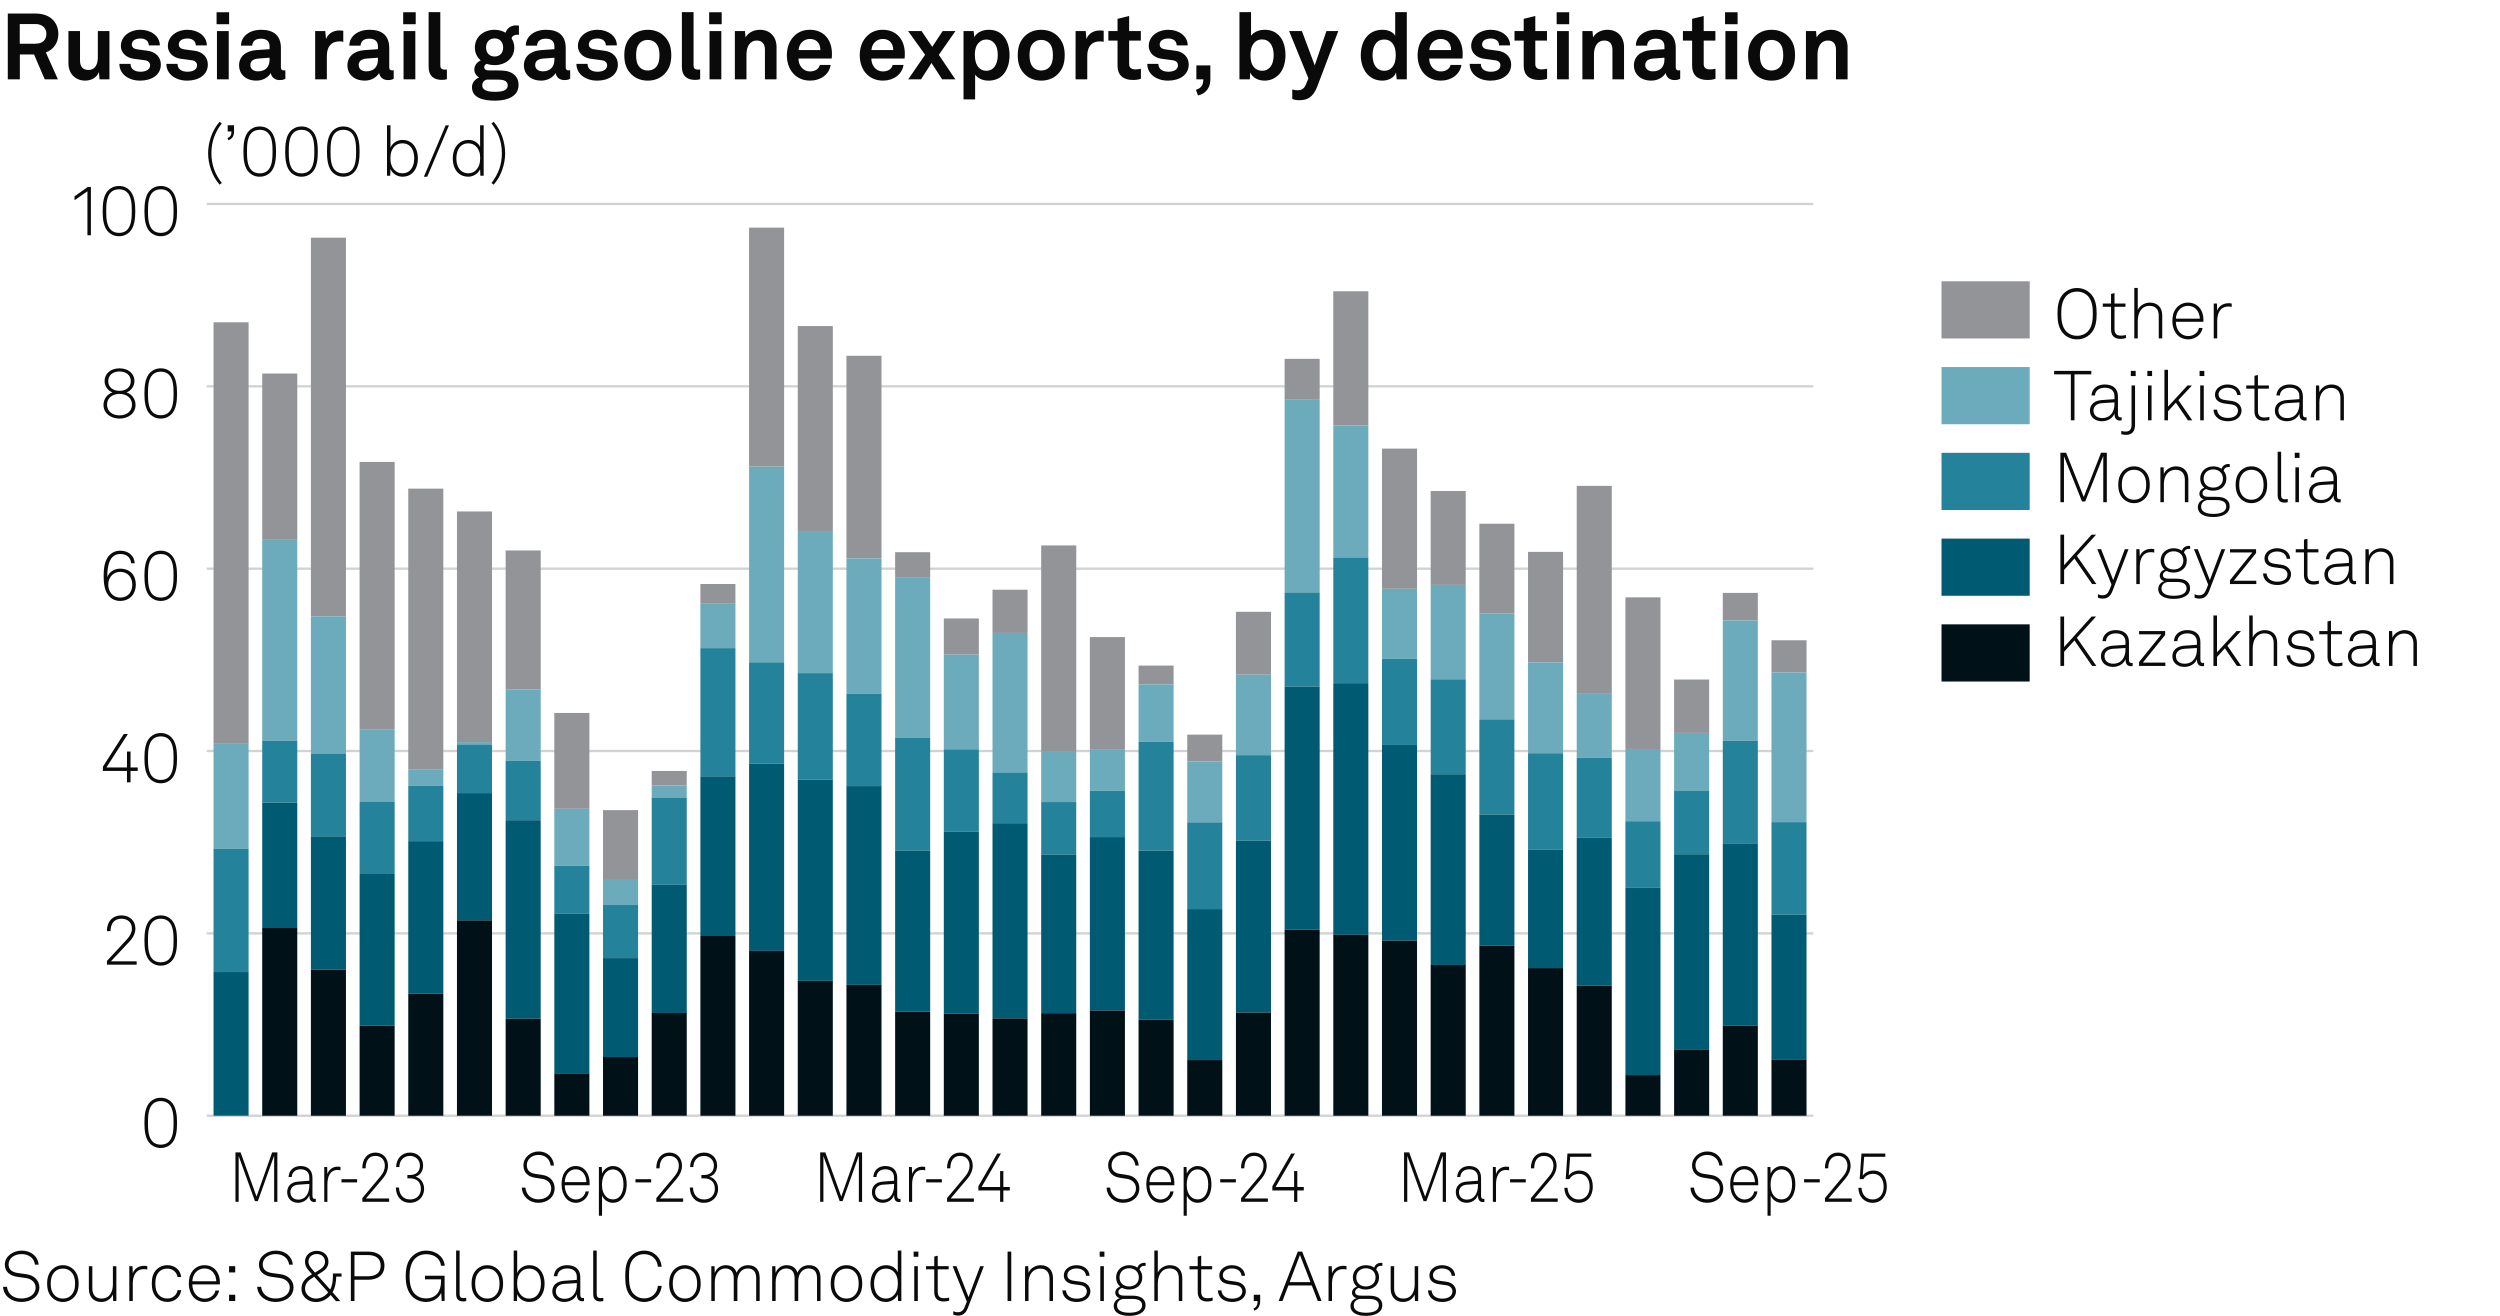 <?xml version="1.0" encoding="UTF-8"?>
<!-- Generator: Adobe Illustrator 28.0.0, SVG Export Plug-In . SVG Version: 6.00 Build 0)  -->
<svg version="1.1" x="0px" y="0px" viewBox="0 0 269.291 141.732" enable-background="new 0 0 269.291 141.732" xml:space="preserve" xmlns="http://www.w3.org/2000/svg" xmlns:xlink="http://www.w3.org/1999/xlink">
<g id="Background">
	<rect fill="#FFFFFF" width="269.291" height="141.732"/>
</g>
<g id="Graph">
	<g>
		<path fill="#0A0A0A" d="M3.828,1.459c1.689,0,2.458,1.059,2.458,2.199c0,0.949-0.53,1.699-1.349,1.989l1.299,2.898H4.817     L3.668,5.866H2.139v2.679H0.839V1.459H3.828z M4.997,3.638c0-0.57-0.419-1.049-1.169-1.049H2.129v2.119h1.689     C4.578,4.707,4.997,4.307,4.997,3.638z"/>
		<path fill="#0A0A0A" d="M7.37,6.826V3.348h1.249v3.188c0,0.609,0.29,1,0.9,1c0.719,0,1.019-0.59,1.019-1.339V3.348h1.25v5.197     h-1.069l-0.06-0.78c-0.22,0.59-0.83,0.92-1.489,0.92C8.129,8.685,7.37,7.935,7.37,6.826z"/>
		<path fill="#0A0A0A" d="M12.86,6.876h1.199c0,0.58,0.46,0.85,1.08,0.85c0.52,0,1.029-0.2,1.029-0.69c0-0.28-0.19-0.49-0.54-0.54     l-1.25-0.17c-0.859-0.12-1.359-0.72-1.359-1.359c0-1.059,0.95-1.759,2.119-1.759c1.129,0,2.079,0.68,2.079,1.679h-1.189     c0-0.479-0.38-0.739-0.89-0.739c-0.54,0-0.939,0.22-0.939,0.64c0,0.37,0.32,0.49,0.6,0.53l1.109,0.15     c0.819,0.11,1.419,0.66,1.419,1.479c0,1.159-1.039,1.739-2.229,1.739C13.839,8.685,12.86,7.975,12.86,6.876z"/>
		<path fill="#0A0A0A" d="M17.92,6.876h1.199c0,0.58,0.46,0.85,1.08,0.85c0.52,0,1.029-0.2,1.029-0.69c0-0.28-0.19-0.49-0.54-0.54     l-1.25-0.17c-0.859-0.12-1.359-0.72-1.359-1.359c0-1.059,0.95-1.759,2.119-1.759c1.129,0,2.079,0.68,2.079,1.679h-1.189     c0-0.479-0.38-0.739-0.89-0.739c-0.54,0-0.939,0.22-0.939,0.64c0,0.37,0.32,0.49,0.6,0.53l1.109,0.15     c0.819,0.11,1.419,0.66,1.419,1.479c0,1.159-1.039,1.739-2.229,1.739C18.899,8.685,17.92,7.975,17.92,6.876z"/>
		<path fill="#0A0A0A" d="M24.679,1.319v1.29h-1.35v-1.29H24.679z M24.639,3.348v5.197h-1.27V3.348H24.639z"/>
		<path fill="#0A0A0A" d="M25.75,7.056c0-0.949,0.7-1.579,1.859-1.659l1.429-0.1v-0.3c0-0.49-0.26-0.83-0.919-0.83     c-0.61,0-0.919,0.27-0.95,0.75H25.96c0-0.99,0.889-1.709,2.179-1.709c1.339,0,2.119,0.62,2.119,1.959v2.089     c0,0.24,0.11,0.33,0.32,0.33c0.06,0,0.12-0.01,0.16-0.02v0.919c-0.16,0.09-0.34,0.14-0.62,0.14c-0.54,0-0.87-0.31-0.95-0.76     c-0.24,0.42-0.799,0.82-1.539,0.82C26.39,8.685,25.75,7.905,25.75,7.056z M29.038,6.446v-0.23l-1.199,0.09     c-0.5,0.04-0.87,0.23-0.87,0.7c0,0.4,0.31,0.68,0.83,0.68C28.648,7.686,29.038,7.125,29.038,6.446z"/>
		<path fill="#0A0A0A" d="M33.949,3.348h1.089l0.08,0.86c0.24-0.66,0.859-0.93,1.469-0.93c0.13,0,0.26,0.01,0.39,0.03v1.2     c-0.1-0.03-0.25-0.05-0.399-0.05c-0.93,0-1.37,0.6-1.37,1.569v2.519h-1.259V3.348z"/>
		<path fill="#0A0A0A" d="M37.419,7.056c0-0.949,0.7-1.579,1.859-1.659l1.429-0.1v-0.3c0-0.49-0.26-0.83-0.919-0.83     c-0.61,0-0.919,0.27-0.95,0.75h-1.209c0-0.99,0.889-1.709,2.179-1.709c1.339,0,2.119,0.62,2.119,1.959v2.089     c0,0.24,0.11,0.33,0.32,0.33c0.06,0,0.12-0.01,0.16-0.02v0.919c-0.16,0.09-0.34,0.14-0.62,0.14c-0.54,0-0.87-0.31-0.95-0.76     c-0.24,0.42-0.799,0.82-1.539,0.82C38.059,8.685,37.419,7.905,37.419,7.056z M40.708,6.446v-0.23l-1.199,0.09     c-0.5,0.04-0.87,0.23-0.87,0.7c0,0.4,0.31,0.68,0.83,0.68C40.318,7.686,40.708,7.125,40.708,6.446z"/>
		<path fill="#0A0A0A" d="M44.779,1.319v1.29h-1.35v-1.29H44.779z M44.739,3.348v5.197h-1.27V3.348H44.739z"/>
		<path fill="#0A0A0A" d="M46.169,7.206V1.309h1.259v5.687c0,0.3,0.07,0.5,0.5,0.5c0.11,0,0.14-0.01,0.21-0.01v1.05     c-0.23,0.05-0.32,0.07-0.55,0.07C46.739,8.605,46.169,8.195,46.169,7.206z"/>
		<path fill="#0A0A0A" d="M50.839,9.384c0-0.47,0.31-0.849,0.77-1.039c-0.32-0.17-0.52-0.52-0.52-0.86c0-0.41,0.27-0.779,0.69-0.979     c-0.38-0.33-0.63-0.79-0.63-1.369c0-1.159,0.919-1.929,2.129-1.929c0.43,0,0.85,0.12,1.179,0.32c0.16-0.53,0.63-0.79,1.1-0.79     c0.08,0,0.26,0,0.34,0.02v0.989c-0.03-0.01-0.09-0.01-0.12-0.01c-0.3,0-0.629,0.1-0.669,0.419c0.19,0.29,0.29,0.61,0.29,0.97     c0,1.139-0.939,1.889-2.119,1.889c-0.3,0-0.59-0.05-0.859-0.14c-0.14,0.07-0.26,0.18-0.26,0.35c0,0.31,0.27,0.36,0.529,0.36h0.88     c0.52,0,1.189,0.01,1.679,0.35c0.45,0.31,0.61,0.73,0.61,1.229c0,1.189-1.159,1.679-2.519,1.679     C52.059,10.844,50.839,10.564,50.839,9.384z M54.687,9.194c0-0.6-0.68-0.62-1.149-0.62h-1.119c-0.27,0.08-0.47,0.29-0.47,0.62     c0,0.6,0.75,0.7,1.389,0.7C53.987,9.894,54.687,9.794,54.687,9.194z M54.197,5.117c0-0.58-0.35-0.979-0.919-0.979     s-0.919,0.4-0.919,0.979s0.35,0.97,0.919,0.97S54.197,5.696,54.197,5.117z"/>
		<path fill="#0A0A0A" d="M56.429,7.056c0-0.949,0.7-1.579,1.859-1.659l1.429-0.1v-0.3c0-0.49-0.26-0.83-0.919-0.83     c-0.61,0-0.919,0.27-0.95,0.75h-1.209c0-0.99,0.889-1.709,2.179-1.709c1.339,0,2.119,0.62,2.119,1.959v2.089     c0,0.24,0.11,0.33,0.32,0.33c0.06,0,0.12-0.01,0.16-0.02v0.919c-0.16,0.09-0.34,0.14-0.62,0.14c-0.54,0-0.87-0.31-0.95-0.76     c-0.24,0.42-0.799,0.82-1.539,0.82C57.069,8.685,56.429,7.905,56.429,7.056z M59.717,6.446v-0.23l-1.199,0.09     c-0.5,0.04-0.87,0.23-0.87,0.7c0,0.4,0.31,0.68,0.83,0.68C59.328,7.686,59.717,7.125,59.717,6.446z"/>
		<path fill="#0A0A0A" d="M62.089,6.876h1.199c0,0.58,0.46,0.85,1.08,0.85c0.52,0,1.029-0.2,1.029-0.69c0-0.28-0.19-0.49-0.54-0.54     l-1.25-0.17c-0.859-0.12-1.359-0.72-1.359-1.359c0-1.059,0.95-1.759,2.119-1.759c1.129,0,2.079,0.68,2.079,1.679h-1.189     c0-0.479-0.38-0.739-0.89-0.739c-0.54,0-0.939,0.22-0.939,0.64c0,0.37,0.32,0.49,0.6,0.53l1.109,0.15     c0.819,0.11,1.419,0.66,1.419,1.479c0,1.159-1.039,1.739-2.229,1.739C63.068,8.685,62.089,7.975,62.089,6.876z"/>
		<path fill="#0A0A0A" d="M67.909,7.896c-0.42-0.47-0.66-1.04-0.66-1.949s0.24-1.479,0.66-1.949c0.37-0.42,0.989-0.79,1.869-0.79     s1.5,0.37,1.869,0.79c0.42,0.47,0.66,1.039,0.66,1.949s-0.24,1.479-0.66,1.949c-0.37,0.419-0.99,0.79-1.869,0.79     S68.278,8.315,67.909,7.896z M70.627,7.266c0.33-0.33,0.41-0.81,0.41-1.319s-0.08-0.989-0.41-1.319     c-0.18-0.18-0.46-0.33-0.85-0.33s-0.669,0.15-0.85,0.33c-0.33,0.33-0.41,0.81-0.41,1.319s0.08,0.99,0.41,1.319     c0.18,0.18,0.46,0.33,0.85,0.33S70.447,7.445,70.627,7.266z"/>
		<path fill="#0A0A0A" d="M73.449,7.206V1.309h1.259v5.687c0,0.3,0.07,0.5,0.5,0.5c0.11,0,0.14-0.01,0.21-0.01v1.05     c-0.23,0.05-0.32,0.07-0.55,0.07C74.019,8.605,73.449,8.195,73.449,7.206z"/>
		<path fill="#0A0A0A" d="M77.738,1.319v1.29h-1.35v-1.29H77.738z M77.698,3.348v5.197h-1.27V3.348H77.698z"/>
		<path fill="#0A0A0A" d="M79.159,3.348h1.089l0.06,0.68c0.31-0.56,0.95-0.819,1.549-0.819c1.109,0,1.789,0.77,1.789,1.859v3.478     h-1.25V5.356c0-0.609-0.29-0.989-0.87-0.989c-0.779,0-1.119,0.689-1.119,1.499v2.679h-1.25V3.348z"/>
		<path fill="#0A0A0A" d="M85.568,8.045c-0.53-0.5-0.81-1.25-0.81-2.099c0-0.83,0.28-1.579,0.8-2.079     c0.399-0.39,0.939-0.66,1.659-0.66c1.5,0,2.399,1.049,2.399,2.599c0,0.2-0.01,0.379-0.03,0.5h-3.578     c0,0.709,0.459,1.389,1.249,1.389c0.57,0,0.959-0.29,1.05-0.7h1.169c-0.15,1.02-1.079,1.689-2.199,1.689     C86.538,8.685,85.988,8.435,85.568,8.045z M88.367,5.396c0-0.77-0.45-1.199-1.119-1.199c-0.68,0-1.179,0.49-1.229,1.199H88.367z"/>
		<path fill="#0A0A0A" d="M93.418,8.045c-0.53-0.5-0.81-1.25-0.81-2.099c0-0.83,0.28-1.579,0.8-2.079     c0.399-0.39,0.939-0.66,1.659-0.66c1.5,0,2.399,1.049,2.399,2.599c0,0.2-0.01,0.379-0.03,0.5h-3.578     c0,0.709,0.459,1.389,1.249,1.389c0.57,0,0.959-0.29,1.05-0.7h1.169c-0.15,1.02-1.079,1.689-2.199,1.689     C94.388,8.685,93.838,8.435,93.418,8.045z M96.216,5.396c0-0.77-0.45-1.199-1.119-1.199c-0.68,0-1.179,0.49-1.229,1.199H96.216z"/>
		<path fill="#0A0A0A" d="M97.819,3.348h1.449l1.149,1.699l1.119-1.699h1.379l-1.789,2.559l1.779,2.639h-1.419l-1.149-1.759     l-1.129,1.759h-1.379l1.819-2.648L97.819,3.348z"/>
		<path fill="#0A0A0A" d="M103.788,3.348h1.089l0.07,0.65c0.29-0.53,0.919-0.79,1.559-0.79c0.6,0,1.079,0.19,1.429,0.51     c0.56,0.509,0.81,1.349,0.81,2.219c0,0.929-0.28,1.759-0.85,2.259c-0.35,0.31-0.83,0.49-1.419,0.49c-0.75,0-1.189-0.33-1.439-0.64     v2.658h-1.25V3.348z M107.076,7.256c0.28-0.35,0.4-0.79,0.4-1.319c0-0.48-0.08-0.939-0.37-1.279c-0.21-0.24-0.46-0.4-0.859-0.4     c-0.38,0-0.63,0.14-0.85,0.38c-0.29,0.31-0.39,0.759-0.39,1.229c0,0.56,0.1,1.06,0.41,1.399c0.19,0.21,0.459,0.36,0.83,0.36     C106.626,7.625,106.896,7.476,107.076,7.256z"/>
		<path fill="#0A0A0A" d="M110.288,7.896c-0.42-0.47-0.66-1.04-0.66-1.949s0.24-1.479,0.66-1.949c0.37-0.42,0.989-0.79,1.869-0.79     s1.5,0.37,1.869,0.79c0.42,0.47,0.66,1.039,0.66,1.949s-0.24,1.479-0.66,1.949c-0.37,0.419-0.99,0.79-1.869,0.79     S110.658,8.315,110.288,7.896z M113.006,7.266c0.33-0.33,0.41-0.81,0.41-1.319s-0.08-0.989-0.41-1.319     c-0.18-0.18-0.459-0.33-0.85-0.33c-0.39,0-0.669,0.15-0.85,0.33c-0.33,0.33-0.41,0.81-0.41,1.319s0.08,0.99,0.41,1.319     c0.18,0.18,0.46,0.33,0.85,0.33C112.547,7.595,112.827,7.445,113.006,7.266z"/>
		<path fill="#0A0A0A" d="M115.858,3.348h1.089l0.08,0.86c0.24-0.66,0.859-0.93,1.469-0.93c0.13,0,0.26,0.01,0.39,0.03v1.2     c-0.1-0.03-0.25-0.05-0.4-0.05c-0.929,0-1.369,0.6-1.369,1.569v2.519h-1.259V3.348z"/>
		<path fill="#0A0A0A" d="M120.377,7.086V4.377h-0.989v-1.03h0.989V2.028l1.25-0.31v1.629h1.259v1.03h-1.259v2.528     c0,0.4,0.26,0.57,0.66,0.57c0.26,0,0.45-0.03,0.609-0.07v1.079c-0.27,0.1-0.569,0.13-0.869,0.13     C120.977,8.615,120.377,8.085,120.377,7.086z"/>
		<path fill="#0A0A0A" d="M123.578,6.876h1.199c0,0.58,0.46,0.85,1.08,0.85c0.52,0,1.029-0.2,1.029-0.69c0-0.28-0.19-0.49-0.54-0.54     l-1.25-0.17c-0.859-0.12-1.359-0.72-1.359-1.359c0-1.059,0.95-1.759,2.119-1.759c1.129,0,2.079,0.68,2.079,1.679h-1.189     c0-0.479-0.38-0.739-0.89-0.739c-0.54,0-0.939,0.22-0.939,0.64c0,0.37,0.32,0.49,0.6,0.53l1.109,0.15     c0.819,0.11,1.419,0.66,1.419,1.479c0,1.159-1.039,1.739-2.229,1.739C124.558,8.685,123.578,7.975,123.578,6.876z"/>
		<path fill="#0A0A0A" d="M128.818,9.674c0.65-0.2,0.8-0.6,0.8-1.129h-0.75V7.046h1.509v1.499c0,0.799-0.39,1.519-1.33,1.739     L128.818,9.674z"/>
		<path fill="#0A0A0A" d="M134.667,7.805l-0.04,0.74h-1.119V1.309h1.249v2.539c0.23-0.31,0.72-0.64,1.47-0.64     c0.619,0,1.109,0.2,1.469,0.54c0.54,0.51,0.77,1.309,0.77,2.209c0,0.839-0.26,1.709-0.85,2.208c-0.359,0.31-0.819,0.52-1.409,0.52     C135.566,8.685,134.938,8.405,134.667,7.805z M136.786,7.266c0.3-0.33,0.41-0.83,0.41-1.329c0-0.5-0.101-0.939-0.38-1.29     c-0.2-0.25-0.47-0.4-0.87-0.4c-0.38,0-0.649,0.14-0.859,0.38c-0.29,0.34-0.39,0.79-0.39,1.31c0,0.54,0.1,1.019,0.41,1.339     c0.189,0.2,0.47,0.35,0.839,0.35C136.316,7.625,136.586,7.485,136.786,7.266z"/>
		<path fill="#0A0A0A" d="M139.198,10.664V9.634c0.16,0.05,0.34,0.09,0.55,0.09c0.34,0,0.699-0.08,0.919-0.62l0.271-0.66     l-2.079-5.097h1.379l1.38,3.698l1.259-3.698h1.279l-2.259,5.957c-0.489,1.289-1.189,1.489-1.949,1.489     C139.688,10.793,139.408,10.754,139.198,10.664z"/>
		<path fill="#0A0A0A" d="M147.468,8.175c-0.6-0.52-0.89-1.37-0.89-2.219c0-0.88,0.271-1.669,0.78-2.159     c0.39-0.379,0.919-0.589,1.559-0.589c0.75,0,1.189,0.33,1.369,0.64V1.309h1.25v7.236h-1.09l-0.07-0.74     c-0.199,0.59-0.85,0.88-1.489,0.88C148.317,8.685,147.828,8.485,147.468,8.175z M149.937,7.275c0.3-0.33,0.41-0.799,0.41-1.339     c0-0.52-0.101-0.97-0.39-1.31c-0.2-0.24-0.48-0.37-0.86-0.37c-0.39,0-0.669,0.14-0.869,0.39c-0.28,0.35-0.38,0.79-0.38,1.29     c0,0.5,0.11,1,0.41,1.329c0.199,0.22,0.47,0.36,0.839,0.36C149.467,7.625,149.747,7.485,149.937,7.275z"/>
		<path fill="#0A0A0A" d="M153.508,8.045c-0.529-0.5-0.81-1.25-0.81-2.099c0-0.83,0.28-1.579,0.8-2.079     c0.399-0.39,0.939-0.66,1.659-0.66c1.499,0,2.398,1.049,2.398,2.599c0,0.2-0.01,0.379-0.03,0.5h-3.578     c0,0.709,0.46,1.389,1.25,1.389c0.569,0,0.959-0.29,1.049-0.7h1.17c-0.15,1.02-1.08,1.689-2.199,1.689     C154.478,8.685,153.928,8.435,153.508,8.045z M156.307,5.396c0-0.77-0.45-1.199-1.12-1.199c-0.679,0-1.179,0.49-1.229,1.199     H156.307z"/>
		<path fill="#0A0A0A" d="M158.308,6.876h1.199c0,0.58,0.46,0.85,1.079,0.85c0.521,0,1.03-0.2,1.03-0.69c0-0.28-0.19-0.49-0.54-0.54     l-1.249-0.17c-0.86-0.12-1.359-0.72-1.359-1.359c0-1.059,0.949-1.759,2.118-1.759c1.13,0,2.079,0.68,2.079,1.679h-1.189     c0-0.479-0.38-0.739-0.89-0.739c-0.539,0-0.939,0.22-0.939,0.64c0,0.37,0.32,0.49,0.6,0.53l1.109,0.15     c0.82,0.11,1.42,0.66,1.42,1.479c0,1.159-1.04,1.739-2.229,1.739C159.287,8.685,158.308,7.975,158.308,6.876z"/>
		<path fill="#0A0A0A" d="M164.128,7.086V4.377h-0.99v-1.03h0.99V2.028l1.249-0.31v1.629h1.259v1.03h-1.259v2.528     c0,0.4,0.26,0.57,0.659,0.57c0.261,0,0.45-0.03,0.61-0.07v1.079c-0.271,0.1-0.57,0.13-0.87,0.13     C164.728,8.615,164.128,8.085,164.128,7.086z"/>
		<path fill="#0A0A0A" d="M169.027,1.319v1.29h-1.35v-1.29H169.027z M168.987,3.348v5.197h-1.27V3.348H168.987z"/>
		<path fill="#0A0A0A" d="M170.447,3.348h1.09l0.06,0.68c0.31-0.56,0.949-0.819,1.549-0.819c1.109,0,1.789,0.77,1.789,1.859v3.478     h-1.249V5.356c0-0.609-0.29-0.989-0.869-0.989c-0.78,0-1.12,0.689-1.12,1.499v2.679h-1.249V3.348z"/>
		<path fill="#0A0A0A" d="M175.998,7.056c0-0.949,0.699-1.579,1.859-1.659l1.429-0.1v-0.3c0-0.49-0.26-0.83-0.92-0.83     c-0.609,0-0.919,0.27-0.949,0.75h-1.209c0-0.99,0.89-1.709,2.179-1.709c1.339,0,2.119,0.62,2.119,1.959v2.089     c0,0.24,0.109,0.33,0.319,0.33c0.061,0,0.12-0.01,0.16-0.02v0.919c-0.16,0.09-0.34,0.14-0.62,0.14c-0.539,0-0.869-0.31-0.949-0.76     c-0.24,0.42-0.8,0.82-1.539,0.82C176.638,8.685,175.998,7.905,175.998,7.056z M179.286,6.446v-0.23l-1.199,0.09     c-0.5,0.04-0.87,0.23-0.87,0.7c0,0.4,0.311,0.68,0.83,0.68C178.896,7.686,179.286,7.125,179.286,6.446z"/>
		<path fill="#0A0A0A" d="M182.268,7.086V4.377h-0.99v-1.03h0.99V2.028l1.249-0.31v1.629h1.259v1.03h-1.259v2.528     c0,0.4,0.26,0.57,0.659,0.57c0.261,0,0.45-0.03,0.61-0.07v1.079c-0.271,0.1-0.57,0.13-0.87,0.13     C182.867,8.615,182.268,8.085,182.268,7.086z"/>
		<path fill="#0A0A0A" d="M187.167,1.319v1.29h-1.35v-1.29H187.167z M187.127,3.348v5.197h-1.27V3.348H187.127z"/>
		<path fill="#0A0A0A" d="M188.957,7.896c-0.42-0.47-0.66-1.04-0.66-1.949s0.24-1.479,0.66-1.949c0.369-0.42,0.989-0.79,1.869-0.79     c0.879,0,1.499,0.37,1.868,0.79c0.42,0.47,0.66,1.039,0.66,1.949s-0.24,1.479-0.66,1.949c-0.369,0.419-0.989,0.79-1.868,0.79     C189.946,8.685,189.326,8.315,188.957,7.896z M191.676,7.266c0.329-0.33,0.409-0.81,0.409-1.319s-0.08-0.989-0.409-1.319     c-0.181-0.18-0.46-0.33-0.85-0.33c-0.391,0-0.67,0.15-0.85,0.33c-0.33,0.33-0.41,0.81-0.41,1.319s0.08,0.99,0.41,1.319     c0.18,0.18,0.459,0.33,0.85,0.33C191.216,7.595,191.495,7.445,191.676,7.266z"/>
		<path fill="#0A0A0A" d="M194.527,3.348h1.09l0.06,0.68c0.31-0.56,0.949-0.819,1.549-0.819c1.109,0,1.789,0.77,1.789,1.859v3.478     h-1.249V5.356c0-0.609-0.29-0.989-0.869-0.989c-0.78,0-1.12,0.689-1.12,1.499v2.679h-1.249V3.348z"/>
	</g>
	<g>
		<path fill="#0A0A0A" d="M0.331,138.608h0.42c0.09,0.766,0.676,1.262,1.547,1.262c0.863,0,1.539-0.436,1.539-1.187     c0-0.503-0.398-0.924-1.036-1.014l-0.901-0.128c-0.811-0.112-1.381-0.532-1.381-1.336c0-0.863,0.871-1.494,1.817-1.494     c1.028,0,1.764,0.646,1.832,1.517H3.769c-0.105-0.751-0.706-1.141-1.449-1.141c-0.781,0-1.396,0.458-1.396,1.104     c0,0.615,0.443,0.855,1.014,0.938l0.916,0.127c0.818,0.113,1.389,0.676,1.389,1.412c0,0.945-0.833,1.576-1.944,1.576     C1.239,140.245,0.375,139.584,0.331,138.608z"/>
		<path fill="#0A0A0A" d="M5.648,139.802c-0.413-0.397-0.571-0.893-0.571-1.539c0-0.638,0.158-1.141,0.571-1.539     c0.27-0.255,0.646-0.442,1.126-0.442s0.856,0.188,1.126,0.442c0.413,0.398,0.57,0.901,0.57,1.539c0,0.646-0.158,1.142-0.57,1.539     c-0.271,0.256-0.646,0.443-1.126,0.443S5.918,140.058,5.648,139.802z M7.638,139.547c0.353-0.346,0.451-0.788,0.451-1.284     c0-0.487-0.098-0.938-0.451-1.283c-0.203-0.203-0.488-0.33-0.863-0.33s-0.661,0.127-0.863,0.33     c-0.353,0.345-0.45,0.796-0.45,1.283c0,0.496,0.097,0.938,0.45,1.284c0.203,0.203,0.488,0.33,0.863,0.33     S7.435,139.75,7.638,139.547z"/>
		<path fill="#0A0A0A" d="M9.571,138.812v-2.425h0.375v2.402c0,0.652,0.323,1.088,0.983,1.088c0.871,0,1.231-0.698,1.231-1.539     v-1.951h0.375v3.753h-0.345l-0.03-0.705c-0.21,0.495-0.69,0.811-1.254,0.811C10.059,140.245,9.571,139.652,9.571,138.812z"/>
		<path fill="#0A0A0A" d="M13.928,136.387h0.345l0.03,0.772c0.165-0.525,0.675-0.811,1.208-0.811c0.113,0,0.24,0,0.353,0.038v0.36     c-0.12-0.03-0.248-0.038-0.368-0.038c-0.871,0-1.193,0.721-1.193,1.554v1.877h-0.375V136.387z"/>
		<path fill="#0A0A0A" d="M16.891,139.795c-0.398-0.398-0.541-0.894-0.541-1.532c0-0.646,0.135-1.148,0.541-1.539     c0.27-0.263,0.653-0.442,1.133-0.442c0.796,0,1.404,0.488,1.494,1.269h-0.398c-0.083-0.518-0.511-0.9-1.096-0.9     c-0.368,0-0.661,0.12-0.863,0.322c-0.353,0.353-0.428,0.796-0.428,1.291c0,0.488,0.083,0.932,0.435,1.284     c0.203,0.203,0.496,0.323,0.863,0.323c0.586,0,1.014-0.384,1.096-0.901h0.391c-0.098,0.773-0.706,1.269-1.494,1.269     C17.544,140.237,17.161,140.064,16.891,139.795z"/>
		<path fill="#0A0A0A" d="M20.836,139.72c-0.308-0.36-0.496-0.871-0.496-1.441c0-0.474,0.075-0.938,0.375-1.337     c0.323-0.428,0.766-0.66,1.314-0.66c1.036,0,1.659,0.826,1.659,1.824c0,0.09,0,0.143-0.007,0.248h-2.965     c0.015,0.833,0.503,1.531,1.344,1.531c0.593,0,1.059-0.391,1.148-0.871h0.391c-0.113,0.706-0.789,1.231-1.539,1.231     C21.519,140.245,21.083,140.005,20.836,139.72z M23.298,138.016c-0.015-0.714-0.458-1.382-1.269-1.382     c-0.796,0-1.292,0.646-1.307,1.382H23.298z"/>
		<path fill="#0A0A0A" d="M25.336,136.387v0.675h-0.661v-0.675H25.336z M25.336,139.464v0.676h-0.661v-0.676H25.336z"/>
		<path fill="#0A0A0A" d="M27.705,138.608h0.421c0.09,0.766,0.675,1.262,1.546,1.262c0.863,0,1.539-0.436,1.539-1.187     c0-0.503-0.398-0.924-1.036-1.014l-0.901-0.128c-0.811-0.112-1.381-0.532-1.381-1.336c0-0.863,0.871-1.494,1.817-1.494     c1.028,0,1.764,0.646,1.832,1.517h-0.398c-0.105-0.751-0.706-1.141-1.449-1.141c-0.781,0-1.396,0.458-1.396,1.104     c0,0.615,0.443,0.855,1.014,0.938l0.916,0.127c0.818,0.113,1.389,0.676,1.389,1.412c0,0.945-0.833,1.576-1.944,1.576     C28.613,140.245,27.75,139.584,27.705,138.608z"/>
		<path fill="#0A0A0A" d="M32.475,138.834c0-0.594,0.292-1.036,0.795-1.359l0.338-0.218l-0.345-0.39     c-0.285-0.323-0.413-0.608-0.413-0.969c0-0.661,0.541-1.164,1.269-1.164c0.713,0,1.261,0.458,1.261,1.179     c0,0.519-0.278,0.841-0.683,1.097l-0.526,0.33l1.389,1.562c0.203-0.323,0.3-0.849,0.3-1.404v-0.322h0.931v0.338h-0.57     c-0.008,0.54-0.135,1.291-0.405,1.674l0.855,0.969h-0.48l-0.578-0.669c-0.36,0.451-0.938,0.767-1.591,0.767     C33.196,140.253,32.475,139.682,32.475,138.834z M35.35,139.201l-1.501-1.674l-0.338,0.218c-0.39,0.248-0.653,0.601-0.653,1.066     c0,0.623,0.556,1.065,1.164,1.065C34.607,139.877,35.058,139.592,35.35,139.201z M34.509,136.717     c0.285-0.181,0.503-0.466,0.503-0.804c0-0.495-0.375-0.833-0.893-0.833c-0.473,0-0.894,0.308-0.894,0.818     c0,0.285,0.135,0.518,0.36,0.78l0.345,0.405L34.509,136.717z"/>
		<path fill="#0A0A0A" d="M39.662,134.817c0.983,0,1.749,0.473,1.749,1.517c0,1.043-0.766,1.517-1.749,1.517h-1.479v2.289h-0.391     v-5.322H39.662z M41.006,136.334c0-0.826-0.593-1.142-1.366-1.142h-1.457v2.282h1.457     C40.413,137.475,41.006,137.159,41.006,136.334z"/>
		<path fill="#0A0A0A" d="M44.431,139.675c-0.593-0.571-0.729-1.435-0.729-2.192c0-0.766,0.12-1.614,0.729-2.185     c0.353-0.33,0.855-0.586,1.456-0.586c0.571,0,1.051,0.173,1.396,0.458c0.36,0.293,0.585,0.706,0.623,1.171h-0.405     c-0.03-0.322-0.158-0.585-0.36-0.788c-0.3-0.3-0.75-0.458-1.246-0.458c-0.48,0-0.871,0.173-1.156,0.443     c-0.518,0.495-0.623,1.291-0.623,1.944c0,0.646,0.098,1.486,0.63,1.959c0.3,0.271,0.684,0.421,1.141,0.421     c1.089,0,1.622-0.773,1.622-1.84v-0.218h-1.734v-0.383h2.117v2.718h-0.308l-0.06-0.878c-0.248,0.556-0.856,0.983-1.637,0.983     C45.286,140.245,44.776,140.005,44.431,139.675z"/>
		<path fill="#0A0A0A" d="M49.132,139.39v-4.685h0.375v4.669c0,0.256,0.075,0.45,0.39,0.45c0.15,0,0.218-0.007,0.323-0.022v0.338     c-0.083,0.022-0.181,0.045-0.338,0.045C49.403,140.185,49.132,139.938,49.132,139.39z"/>
		<path fill="#0A0A0A" d="M51.368,139.802c-0.413-0.397-0.57-0.893-0.57-1.539c0-0.638,0.157-1.141,0.57-1.539     c0.271-0.255,0.646-0.442,1.126-0.442s0.856,0.188,1.126,0.442c0.413,0.398,0.571,0.901,0.571,1.539     c0,0.646-0.158,1.142-0.571,1.539c-0.27,0.256-0.646,0.443-1.126,0.443S51.638,140.058,51.368,139.802z M53.357,139.547     c0.353-0.346,0.451-0.788,0.451-1.284c0-0.487-0.098-0.938-0.451-1.283c-0.203-0.203-0.488-0.33-0.863-0.33     c-0.375,0-0.661,0.127-0.863,0.33c-0.353,0.345-0.45,0.796-0.45,1.283c0,0.496,0.098,0.938,0.45,1.284     c0.203,0.203,0.488,0.33,0.863,0.33C52.869,139.877,53.154,139.75,53.357,139.547z"/>
		<path fill="#0A0A0A" d="M55.71,139.404l-0.03,0.735h-0.345v-5.435h0.375v2.425c0.195-0.519,0.743-0.849,1.291-0.849     c0.451,0,0.803,0.15,1.059,0.391c0.405,0.375,0.601,0.976,0.601,1.599c0,0.653-0.203,1.254-0.638,1.622     c-0.255,0.218-0.585,0.353-1.028,0.353C56.476,140.245,55.905,139.93,55.71,139.404z M57.76,139.614     c0.353-0.315,0.51-0.811,0.51-1.352c0-0.487-0.12-0.976-0.428-1.283c-0.203-0.203-0.473-0.33-0.841-0.33     c-0.353,0-0.616,0.112-0.811,0.292c-0.353,0.323-0.488,0.767-0.488,1.321c0,0.519,0.143,0.991,0.496,1.314     c0.195,0.18,0.451,0.3,0.788,0.3C57.317,139.877,57.572,139.779,57.76,139.614z"/>
		<path fill="#0A0A0A" d="M59.49,139.097c0-0.668,0.51-1.081,1.261-1.134l1.382-0.098v-0.33c0-0.631-0.458-0.901-1.036-0.901     c-0.563,0-1.029,0.271-1.066,0.834h-0.375c0.052-0.773,0.676-1.187,1.426-1.187c0.856,0,1.426,0.42,1.426,1.283v1.854     c0,0.256,0.038,0.405,0.293,0.405c0.03,0,0.075,0,0.105-0.007v0.33c-0.052,0.015-0.12,0.022-0.18,0.022     c-0.465,0-0.593-0.353-0.593-0.751c-0.203,0.533-0.773,0.826-1.352,0.826C60.053,140.245,59.49,139.802,59.49,139.097z      M62.132,138.405v-0.194l-1.344,0.082c-0.578,0.038-0.916,0.353-0.916,0.796c0,0.525,0.405,0.811,0.938,0.811     C61.757,139.899,62.132,139.134,62.132,138.405z"/>
		<path fill="#0A0A0A" d="M63.899,139.39v-4.685h0.375v4.669c0,0.256,0.075,0.45,0.39,0.45c0.15,0,0.218-0.007,0.323-0.022v0.338     c-0.083,0.022-0.18,0.045-0.337,0.045C64.17,140.185,63.899,139.938,63.899,139.39z"/>
		<path fill="#0A0A0A" d="M67.973,139.659c-0.571-0.578-0.623-1.426-0.623-2.185c0-0.758,0.052-1.599,0.623-2.177     c0.368-0.368,0.893-0.586,1.404-0.586c1.021,0,1.802,0.714,1.892,1.734h-0.405c-0.067-0.788-0.646-1.352-1.486-1.352     c-0.473,0-0.833,0.173-1.119,0.466c-0.48,0.495-0.503,1.276-0.503,1.914c0,0.639,0.03,1.427,0.51,1.922     c0.293,0.301,0.668,0.466,1.111,0.466c0.841,0,1.419-0.563,1.486-1.352h0.405c-0.083,1.044-0.893,1.734-1.892,1.734     C68.866,140.245,68.34,140.027,67.973,139.659z"/>
		<path fill="#0A0A0A" d="M72.652,139.802c-0.413-0.397-0.571-0.893-0.571-1.539c0-0.638,0.158-1.141,0.571-1.539     c0.27-0.255,0.646-0.442,1.126-0.442s0.856,0.188,1.126,0.442c0.413,0.398,0.57,0.901,0.57,1.539c0,0.646-0.158,1.142-0.57,1.539     c-0.271,0.256-0.646,0.443-1.126,0.443S72.922,140.058,72.652,139.802z M74.642,139.547c0.353-0.346,0.451-0.788,0.451-1.284     c0-0.487-0.098-0.938-0.451-1.283c-0.203-0.203-0.488-0.33-0.863-0.33s-0.661,0.127-0.863,0.33     c-0.353,0.345-0.45,0.796-0.45,1.283c0,0.496,0.097,0.938,0.45,1.284c0.203,0.203,0.488,0.33,0.863,0.33     S74.439,139.75,74.642,139.547z"/>
		<path fill="#0A0A0A" d="M76.62,136.387h0.345l0.03,0.735c0.172-0.503,0.63-0.841,1.178-0.841c0.646,0,1.021,0.33,1.171,0.811     c0.203-0.465,0.608-0.811,1.239-0.811c0.878,0,1.246,0.578,1.246,1.381v2.478h-0.375v-2.432c0-0.661-0.255-1.074-0.908-1.074     c-0.706,0-1.119,0.623-1.119,1.382v2.124h-0.39v-2.432c0-0.661-0.286-1.074-0.909-1.074c-0.721,0-1.133,0.676-1.133,1.479v2.026     H76.62V136.387z"/>
		<path fill="#0A0A0A" d="M83.174,136.387h0.345l0.03,0.735c0.172-0.503,0.63-0.841,1.178-0.841c0.646,0,1.021,0.33,1.171,0.811     c0.203-0.465,0.608-0.811,1.239-0.811c0.878,0,1.246,0.578,1.246,1.381v2.478h-0.375v-2.432c0-0.661-0.255-1.074-0.908-1.074     c-0.706,0-1.119,0.623-1.119,1.382v2.124h-0.39v-2.432c0-0.661-0.286-1.074-0.909-1.074c-0.721,0-1.133,0.676-1.133,1.479v2.026     h-0.375V136.387z"/>
		<path fill="#0A0A0A" d="M90.052,139.802c-0.413-0.397-0.57-0.893-0.57-1.539c0-0.638,0.157-1.141,0.57-1.539     c0.271-0.255,0.646-0.442,1.126-0.442s0.856,0.188,1.126,0.442c0.413,0.398,0.571,0.901,0.571,1.539     c0,0.646-0.158,1.142-0.571,1.539c-0.27,0.256-0.646,0.443-1.126,0.443S90.323,140.058,90.052,139.802z M92.042,139.547     c0.353-0.346,0.451-0.788,0.451-1.284c0-0.487-0.098-0.938-0.451-1.283c-0.203-0.203-0.488-0.33-0.863-0.33     c-0.375,0-0.661,0.127-0.863,0.33c-0.353,0.345-0.45,0.796-0.45,1.283c0,0.496,0.098,0.938,0.45,1.284     c0.203,0.203,0.488,0.33,0.863,0.33C91.554,139.877,91.839,139.75,92.042,139.547z"/>
		<path fill="#0A0A0A" d="M94.395,139.885c-0.436-0.368-0.631-0.969-0.631-1.614c0-0.615,0.195-1.193,0.601-1.576     c0.263-0.248,0.631-0.413,1.096-0.413c0.608,0,1.073,0.338,1.246,0.758v-2.334h0.383v5.435h-0.353l-0.03-0.713     c-0.21,0.503-0.758,0.818-1.276,0.818C94.987,140.245,94.649,140.103,94.395,139.885z M96.226,139.569     c0.353-0.323,0.488-0.788,0.488-1.307c0-0.555-0.128-0.99-0.48-1.313c-0.195-0.18-0.458-0.3-0.811-0.3     c-0.36,0-0.638,0.127-0.841,0.338c-0.3,0.314-0.436,0.795-0.436,1.275c0,0.533,0.15,1.044,0.511,1.344     c0.195,0.166,0.458,0.271,0.781,0.271C95.776,139.877,96.031,139.75,96.226,139.569z"/>
		<path fill="#0A0A0A" d="M98.924,134.817v0.556h-0.511v-0.556H98.924z M98.864,136.387v3.753h-0.383v-3.753H98.864z"/>
		<path fill="#0A0A0A" d="M100.634,139.164v-2.433h-0.886v-0.345h0.886v-1.036l0.375-0.091v1.127h1.179v0.345h-1.179v2.38     c0,0.413,0.127,0.729,0.675,0.729c0.203,0,0.36-0.022,0.556-0.067v0.33c-0.188,0.06-0.375,0.09-0.585,0.09     C100.919,140.192,100.634,139.765,100.634,139.164z"/>
		<path fill="#0A0A0A" d="M102.681,141.604v-0.367c0.135,0.067,0.3,0.112,0.488,0.112c0.36,0,0.586-0.165,0.758-0.601l0.218-0.548     l-1.531-3.813h0.413l1.299,3.333l1.254-3.333h0.398l-1.719,4.489c-0.233,0.607-0.571,0.833-1.066,0.833     C102.952,141.709,102.741,141.642,102.681,141.604z"/>
		<path fill="#0A0A0A" d="M108.929,134.817v5.322h-0.397v-5.322H108.929z"/>
		<path fill="#0A0A0A" d="M110.414,136.387h0.346l0.029,0.721c0.195-0.519,0.781-0.826,1.307-0.826c0.855,0,1.329,0.57,1.329,1.403     v2.455h-0.376v-2.417c0-0.631-0.322-1.073-0.991-1.073c-0.833,0-1.269,0.69-1.269,1.523v1.967h-0.375V136.387z"/>
		<path fill="#0A0A0A" d="M114.433,138.999h0.383c0.061,0.615,0.548,0.886,1.164,0.886c0.623,0,1.088-0.271,1.088-0.781     c0-0.33-0.232-0.607-0.69-0.668l-0.729-0.098c-0.63-0.082-1.059-0.383-1.059-0.953c0-0.668,0.646-1.104,1.352-1.104     c0.811,0,1.396,0.466,1.419,1.141h-0.375c-0.053-0.54-0.496-0.788-1.044-0.788s-0.969,0.293-0.969,0.714     c0,0.308,0.166,0.54,0.729,0.615l0.713,0.098c0.706,0.098,1.036,0.57,1.036,1.021c0,0.766-0.69,1.164-1.471,1.164     C115.086,140.245,114.47,139.772,114.433,138.999z"/>
		<path fill="#0A0A0A" d="M118.963,134.817v0.556h-0.51v-0.556H118.963z M118.904,136.387v3.753h-0.383v-3.753H118.904z"/>
		<path fill="#0A0A0A" d="M119.968,140.673c0-0.391,0.256-0.729,0.661-0.841c-0.285-0.06-0.496-0.308-0.496-0.586     c0-0.314,0.218-0.548,0.526-0.66c-0.271-0.226-0.436-0.563-0.436-0.983c0-0.811,0.646-1.321,1.403-1.321     c0.338,0,0.646,0.098,0.901,0.263c0.09-0.33,0.397-0.518,0.735-0.518c0.045,0,0.105,0.007,0.143,0.015v0.315     c-0.037-0.008-0.098-0.008-0.143-0.008c-0.271,0-0.465,0.15-0.518,0.405c0.188,0.218,0.3,0.503,0.3,0.849     c0,0.811-0.638,1.299-1.419,1.299c-0.285,0-0.548-0.061-0.766-0.181c-0.202,0.083-0.391,0.226-0.391,0.451     c0,0.345,0.376,0.39,0.676,0.39h0.773c0.578,0,0.938,0.098,1.193,0.338c0.181,0.173,0.286,0.376,0.286,0.691     c0,0.841-0.879,1.148-1.772,1.148C120.705,141.739,119.968,141.416,119.968,140.673z M123.024,140.605     c0-0.541-0.488-0.69-1.073-0.69h-1.006c-0.338,0.082-0.623,0.285-0.623,0.721c0,0.585,0.653,0.766,1.313,0.766     C122.348,141.401,123.024,141.221,123.024,140.605z M122.671,137.603c0-0.623-0.458-0.991-1.044-0.991     c-0.562,0-1.036,0.368-1.036,0.991c0,0.615,0.451,0.969,1.036,0.969C122.213,138.571,122.671,138.218,122.671,137.603z"/>
		<path fill="#0A0A0A" d="M124.716,134.705v2.372c0.211-0.48,0.766-0.796,1.292-0.796c0.855,0,1.344,0.54,1.344,1.381v2.478h-0.376     v-2.455c0-0.66-0.315-1.051-0.991-1.051c-0.915,0-1.269,0.818-1.269,1.629v1.877h-0.375v-5.435H124.716z"/>
		<path fill="#0A0A0A" d="M129.014,139.164v-2.433h-0.886v-0.345h0.886v-1.036l0.375-0.091v1.127h1.179v0.345h-1.179v2.38     c0,0.413,0.128,0.729,0.676,0.729c0.203,0,0.36-0.022,0.556-0.067v0.33c-0.188,0.06-0.375,0.09-0.585,0.09     C129.299,140.192,129.014,139.765,129.014,139.164z"/>
		<path fill="#0A0A0A" d="M131.181,138.999h0.383c0.061,0.615,0.548,0.886,1.164,0.886c0.623,0,1.088-0.271,1.088-0.781     c0-0.33-0.232-0.607-0.69-0.668l-0.729-0.098c-0.63-0.082-1.059-0.383-1.059-0.953c0-0.668,0.646-1.104,1.352-1.104     c0.811,0,1.396,0.466,1.419,1.141h-0.375c-0.053-0.54-0.496-0.788-1.044-0.788s-0.969,0.293-0.969,0.714     c0,0.308,0.166,0.54,0.729,0.615l0.713,0.098c0.706,0.098,1.036,0.57,1.036,1.021c0,0.766-0.69,1.164-1.471,1.164     C131.834,140.245,131.218,139.772,131.181,138.999z"/>
		<path fill="#0A0A0A" d="M135.021,140.951c0.315-0.136,0.443-0.391,0.443-0.812h-0.413v-0.676h0.69v0.684     c0,0.488-0.21,0.894-0.623,1.028L135.021,140.951z"/>
		<path fill="#0A0A0A" d="M141.301,138.466h-2.521l-0.639,1.674h-0.412l2.064-5.322h0.473l2.086,5.322h-0.404L141.301,138.466z      M141.158,138.105l-1.133-2.928l-1.111,2.928H141.158z"/>
		<path fill="#0A0A0A" d="M143.105,136.387h0.346l0.029,0.772c0.166-0.525,0.676-0.811,1.209-0.811c0.113,0,0.24,0,0.354,0.038v0.36     c-0.121-0.03-0.248-0.038-0.367-0.038c-0.871,0-1.195,0.721-1.195,1.554v1.877h-0.375V136.387z"/>
		<path fill="#0A0A0A" d="M145.469,140.673c0-0.391,0.256-0.729,0.66-0.841c-0.285-0.06-0.496-0.308-0.496-0.586     c0-0.314,0.219-0.548,0.527-0.66c-0.271-0.226-0.436-0.563-0.436-0.983c0-0.811,0.645-1.321,1.402-1.321     c0.338,0,0.646,0.098,0.902,0.263c0.09-0.33,0.396-0.518,0.734-0.518c0.045,0,0.105,0.007,0.143,0.015v0.315     c-0.037-0.008-0.098-0.008-0.143-0.008c-0.27,0-0.465,0.15-0.518,0.405c0.188,0.218,0.301,0.503,0.301,0.849     c0,0.811-0.639,1.299-1.42,1.299c-0.285,0-0.547-0.061-0.766-0.181c-0.201,0.083-0.391,0.226-0.391,0.451     c0,0.345,0.377,0.39,0.676,0.39h0.773c0.578,0,0.939,0.098,1.193,0.338c0.182,0.173,0.287,0.376,0.287,0.691     c0,0.841-0.879,1.148-1.773,1.148C146.205,141.739,145.469,141.416,145.469,140.673z M148.523,140.605     c0-0.541-0.488-0.69-1.072-0.69h-1.006c-0.338,0.082-0.623,0.285-0.623,0.721c0,0.585,0.652,0.766,1.312,0.766     C147.848,141.401,148.523,141.221,148.523,140.605z M148.172,137.603c0-0.623-0.459-0.991-1.045-0.991     c-0.562,0-1.035,0.368-1.035,0.991c0,0.615,0.451,0.969,1.035,0.969C147.713,138.571,148.172,138.218,148.172,137.603z"/>
		<path fill="#0A0A0A" d="M149.797,138.812v-2.425h0.375v2.402c0,0.652,0.322,1.088,0.982,1.088c0.871,0,1.232-0.698,1.232-1.539     v-1.951h0.375v3.753h-0.346l-0.029-0.705c-0.211,0.495-0.691,0.811-1.254,0.811C150.283,140.245,149.797,139.652,149.797,138.812z     "/>
		<path fill="#0A0A0A" d="M153.816,138.999h0.383c0.061,0.615,0.547,0.886,1.164,0.886c0.623,0,1.088-0.271,1.088-0.781     c0-0.33-0.232-0.607-0.691-0.668l-0.729-0.098c-0.629-0.082-1.059-0.383-1.059-0.953c0-0.668,0.646-1.104,1.352-1.104     c0.811,0,1.396,0.466,1.42,1.141h-0.375c-0.053-0.54-0.496-0.788-1.045-0.788c-0.547,0-0.969,0.293-0.969,0.714     c0,0.308,0.166,0.54,0.729,0.615l0.713,0.098c0.707,0.098,1.037,0.57,1.037,1.021c0,0.766-0.691,1.164-1.471,1.164     C154.469,140.245,153.854,139.772,153.816,138.999z"/>
	</g>
	<g>
		<path fill="#0A0A0A" d="M22.418,16.505c0-1.171,0.428-2.478,1.239-3.386l0.233,0.18c-0.736,0.946-1.119,1.974-1.119,3.206     c0,1.231,0.383,2.26,1.119,3.206l-0.233,0.18C22.847,18.983,22.418,17.676,22.418,16.505z"/>
		<path fill="#0A0A0A" d="M24.932,14.163h-0.406v-0.668h0.683v0.683c0,0.443-0.165,0.766-0.601,0.931l-0.097-0.233     C24.834,14.726,24.932,14.523,24.932,14.163z"/>
		<path fill="#0A0A0A" d="M26.866,18.607c-0.563-0.518-0.646-1.457-0.646-2.282c0-0.818,0.083-1.757,0.646-2.275     c0.255-0.232,0.608-0.428,1.111-0.428c0.503,0,0.863,0.188,1.111,0.428c0.556,0.533,0.646,1.457,0.646,2.275     c0,0.826-0.083,1.764-0.646,2.282c-0.248,0.232-0.608,0.428-1.111,0.428C27.474,19.035,27.122,18.84,26.866,18.607z      M28.841,18.367c0.488-0.458,0.518-1.359,0.518-2.042c0-0.676-0.022-1.577-0.518-2.035c-0.203-0.188-0.473-0.308-0.863-0.308     c-0.383,0-0.661,0.127-0.856,0.308c-0.496,0.458-0.518,1.359-0.518,2.035c0,0.683,0.022,1.584,0.518,2.042     c0.195,0.18,0.473,0.308,0.856,0.308C28.368,18.675,28.646,18.555,28.841,18.367z"/>
		<path fill="#0A0A0A" d="M31.366,18.607c-0.563-0.518-0.646-1.457-0.646-2.282c0-0.818,0.083-1.757,0.646-2.275     c0.255-0.232,0.608-0.428,1.111-0.428c0.503,0,0.863,0.188,1.111,0.428c0.556,0.533,0.646,1.457,0.646,2.275     c0,0.826-0.083,1.764-0.646,2.282c-0.248,0.232-0.608,0.428-1.111,0.428C31.974,19.035,31.622,18.84,31.366,18.607z      M33.341,18.367c0.488-0.458,0.518-1.359,0.518-2.042c0-0.676-0.022-1.577-0.518-2.035c-0.203-0.188-0.473-0.308-0.863-0.308     c-0.383,0-0.661,0.127-0.856,0.308c-0.496,0.458-0.518,1.359-0.518,2.035c0,0.683,0.022,1.584,0.518,2.042     c0.195,0.18,0.473,0.308,0.856,0.308C32.868,18.675,33.146,18.555,33.341,18.367z"/>
		<path fill="#0A0A0A" d="M35.866,18.607c-0.563-0.518-0.646-1.457-0.646-2.282c0-0.818,0.083-1.757,0.646-2.275     c0.255-0.232,0.608-0.428,1.111-0.428c0.503,0,0.863,0.188,1.111,0.428c0.556,0.533,0.646,1.457,0.646,2.275     c0,0.826-0.083,1.764-0.646,2.282c-0.248,0.232-0.608,0.428-1.111,0.428C36.474,19.035,36.122,18.84,35.866,18.607z      M37.841,18.367c0.488-0.458,0.518-1.359,0.518-2.042c0-0.676-0.022-1.577-0.518-2.035c-0.203-0.188-0.473-0.308-0.863-0.308     c-0.383,0-0.661,0.127-0.856,0.308c-0.496,0.458-0.518,1.359-0.518,2.035c0,0.683,0.022,1.584,0.518,2.042     c0.195,0.18,0.473,0.308,0.856,0.308C37.368,18.675,37.646,18.555,37.841,18.367z"/>
		<path fill="#0A0A0A" d="M42.061,18.194l-0.03,0.736h-0.345v-5.435h0.375v2.425c0.195-0.518,0.743-0.849,1.291-0.849     c0.451,0,0.803,0.15,1.059,0.391c0.405,0.375,0.601,0.976,0.601,1.599c0,0.653-0.203,1.253-0.638,1.622     c-0.255,0.218-0.585,0.353-1.028,0.353C42.827,19.035,42.256,18.72,42.061,18.194z M44.11,18.405     c0.353-0.315,0.511-0.811,0.511-1.352c0-0.488-0.12-0.976-0.428-1.284c-0.203-0.203-0.473-0.33-0.841-0.33     c-0.353,0-0.616,0.112-0.811,0.292c-0.353,0.323-0.488,0.766-0.488,1.321c0,0.518,0.143,0.991,0.496,1.314     c0.195,0.18,0.45,0.3,0.788,0.3C43.667,18.667,43.923,18.57,44.11,18.405z"/>
		<path fill="#0A0A0A" d="M46.021,19.035h-0.36l2.342-5.533h0.36L46.021,19.035z"/>
		<path fill="#0A0A0A" d="M49.404,18.675c-0.436-0.368-0.631-0.968-0.631-1.614c0-0.616,0.195-1.194,0.601-1.577     c0.263-0.248,0.631-0.413,1.096-0.413c0.608,0,1.073,0.338,1.246,0.758v-2.334h0.383v5.435h-0.353l-0.03-0.713     c-0.21,0.503-0.758,0.818-1.276,0.818C49.997,19.035,49.659,18.893,49.404,18.675z M51.235,18.359     c0.353-0.323,0.488-0.788,0.488-1.306c0-0.555-0.128-0.991-0.48-1.313c-0.195-0.18-0.458-0.3-0.811-0.3     c-0.36,0-0.638,0.127-0.841,0.338c-0.3,0.315-0.436,0.795-0.436,1.276c0,0.533,0.15,1.043,0.511,1.344     c0.195,0.166,0.458,0.271,0.781,0.271C50.785,18.667,51.04,18.54,51.235,18.359z"/>
		<path fill="#0A0A0A" d="M52.942,19.711c0.735-0.946,1.118-1.975,1.118-3.206c0-1.231-0.383-2.26-1.118-3.206l0.232-0.18     c0.811,0.908,1.239,2.214,1.239,3.386c0,1.171-0.428,2.478-1.239,3.386L52.942,19.711z"/>
	</g>
	<g>
		<line fill="none" x1="22.267" y1="120.182" x2="195.326" y2="120.182"/>
		<g>
			<g>
			</g>
			<g>
			</g>
		</g>
	</g>
	<g>
		<g>
			<g>
				<path fill="#0A0A0A" d="M16.203,123.229c-0.563-0.518-0.646-1.456-0.646-2.282c0-0.818,0.083-1.756,0.646-2.274       c0.255-0.232,0.608-0.428,1.111-0.428c0.503,0,0.863,0.188,1.111,0.428c0.556,0.533,0.646,1.456,0.646,2.274       c0,0.826-0.083,1.765-0.646,2.282c-0.248,0.233-0.608,0.429-1.111,0.429C16.811,123.658,16.458,123.463,16.203,123.229z        M18.178,122.989c0.488-0.458,0.518-1.358,0.518-2.042c0-0.675-0.022-1.576-0.518-2.034c-0.203-0.188-0.473-0.308-0.863-0.308       c-0.383,0-0.661,0.128-0.856,0.308c-0.496,0.458-0.518,1.359-0.518,2.034c0,0.684,0.022,1.584,0.518,2.042       c0.195,0.181,0.473,0.309,0.856,0.309C17.705,123.298,17.982,123.178,18.178,122.989z"/>
			</g>
			<g>
				<path fill="#0A0A0A" d="M11.522,103.505l2.169-2.343c0.345-0.375,0.518-0.75,0.518-1.141c0-0.615-0.42-1.059-1.134-1.059       c-0.743,0-1.164,0.488-1.164,1.336h-0.398c0-1.051,0.638-1.696,1.562-1.696c0.856,0,1.509,0.548,1.509,1.419       c0,0.465-0.225,0.961-0.601,1.358l-2.035,2.17h2.771v0.36h-3.198V103.505z"/>
				<path fill="#0A0A0A" d="M16.203,103.587c-0.563-0.518-0.646-1.456-0.646-2.282c0-0.818,0.083-1.756,0.646-2.274       c0.255-0.232,0.608-0.428,1.111-0.428c0.503,0,0.863,0.188,1.111,0.428c0.556,0.533,0.646,1.456,0.646,2.274       c0,0.826-0.083,1.765-0.646,2.282c-0.248,0.233-0.608,0.429-1.111,0.429C16.811,104.016,16.458,103.82,16.203,103.587z        M18.178,103.347c0.488-0.458,0.518-1.358,0.518-2.042c0-0.675-0.022-1.576-0.518-2.034c-0.203-0.188-0.473-0.308-0.863-0.308       c-0.383,0-0.661,0.128-0.856,0.308c-0.496,0.458-0.518,1.359-0.518,2.034c0,0.684,0.022,1.584,0.518,2.042       c0.195,0.181,0.473,0.309,0.856,0.309C17.705,103.655,17.982,103.535,18.178,103.347z"/>
			</g>
			<g>
				<path fill="#0A0A0A" d="M13.677,83.044H11.08v-0.45l2.252-3.528h0.443l-2.312,3.604h2.215v-1.72h0.383v1.72h0.773v0.375H14.06       v1.224h-0.383V83.044z"/>
				<path fill="#0A0A0A" d="M16.203,83.944c-0.563-0.518-0.646-1.456-0.646-2.282c0-0.818,0.083-1.756,0.646-2.274       c0.255-0.232,0.608-0.428,1.111-0.428c0.503,0,0.863,0.188,1.111,0.428c0.556,0.533,0.646,1.456,0.646,2.274       c0,0.826-0.083,1.765-0.646,2.282c-0.248,0.233-0.608,0.429-1.111,0.429C16.811,84.373,16.458,84.178,16.203,83.944z        M18.178,83.704c0.488-0.458,0.518-1.358,0.518-2.042c0-0.675-0.022-1.576-0.518-2.034c-0.203-0.188-0.473-0.308-0.863-0.308       c-0.383,0-0.661,0.128-0.856,0.308c-0.496,0.458-0.518,1.359-0.518,2.034c0,0.684,0.022,1.584,0.518,2.042       c0.195,0.181,0.473,0.309,0.856,0.309C17.705,84.013,17.982,83.893,18.178,83.704z"/>
			</g>
			<g>
				<path fill="#0A0A0A" d="M11.643,64.092c-0.398-0.533-0.48-1.329-0.48-2.072c0-0.796,0.105-1.659,0.616-2.207       c0.248-0.263,0.638-0.496,1.179-0.496c0.878,0,1.509,0.541,1.554,1.359h-0.383c-0.052-0.601-0.45-0.999-1.171-0.999       c-1.164,0-1.404,1.253-1.404,2.492c0.188-0.548,0.758-0.916,1.374-0.916c1.081,0,1.705,0.698,1.705,1.727       c0,0.961-0.616,1.749-1.697,1.749C12.326,64.73,11.891,64.423,11.643,64.092z M14.248,62.981c0-0.721-0.413-1.381-1.313-1.381       c-0.751,0-1.276,0.608-1.276,1.366c0,0.728,0.451,1.404,1.284,1.404C13.843,64.37,14.248,63.709,14.248,62.981z"/>
				<path fill="#0A0A0A" d="M16.203,64.303c-0.563-0.518-0.646-1.457-0.646-2.282c0-0.818,0.083-1.757,0.646-2.275       c0.255-0.232,0.608-0.428,1.111-0.428c0.503,0,0.863,0.188,1.111,0.428c0.556,0.533,0.646,1.457,0.646,2.275       c0,0.826-0.083,1.764-0.646,2.282c-0.248,0.232-0.608,0.428-1.111,0.428C16.811,64.73,16.458,64.535,16.203,64.303z        M18.178,64.062c0.488-0.458,0.518-1.359,0.518-2.042c0-0.676-0.022-1.577-0.518-2.035c-0.203-0.188-0.473-0.308-0.863-0.308       c-0.383,0-0.661,0.127-0.856,0.308c-0.496,0.458-0.518,1.359-0.518,2.035c0,0.683,0.022,1.584,0.518,2.042       c0.195,0.18,0.473,0.308,0.856,0.308C17.705,64.37,17.982,64.25,18.178,64.062z"/>
			</g>
			<g>
				<path fill="#0A0A0A" d="M11.147,43.609c0-0.585,0.375-1.148,0.969-1.344c-0.511-0.188-0.849-0.683-0.849-1.201       c0-0.871,0.713-1.389,1.606-1.389c0.894,0,1.607,0.518,1.607,1.389c0,0.518-0.338,1.014-0.849,1.201       c0.593,0.195,0.969,0.758,0.969,1.344c0,0.931-0.796,1.479-1.727,1.479C11.943,45.088,11.147,44.54,11.147,43.609z        M14.218,43.586c0-0.743-0.601-1.156-1.344-1.156c-0.743,0-1.344,0.413-1.344,1.156s0.601,1.156,1.344,1.156       C13.618,44.743,14.218,44.33,14.218,43.586z M14.09,41.049c0-0.668-0.548-1.036-1.216-1.036c-0.668,0-1.216,0.368-1.216,1.036       c0,0.684,0.533,1.051,1.216,1.051C13.558,42.1,14.09,41.732,14.09,41.049z"/>
				<path fill="#0A0A0A" d="M16.203,44.66c-0.563-0.518-0.646-1.457-0.646-2.282c0-0.818,0.083-1.757,0.646-2.275       c0.255-0.232,0.608-0.428,1.111-0.428c0.503,0,0.863,0.188,1.111,0.428c0.556,0.533,0.646,1.457,0.646,2.275       c0,0.826-0.083,1.764-0.646,2.282c-0.248,0.232-0.608,0.428-1.111,0.428C16.811,45.088,16.458,44.893,16.203,44.66z        M18.178,44.42c0.488-0.458,0.518-1.359,0.518-2.042c0-0.676-0.022-1.577-0.518-2.035c-0.203-0.188-0.473-0.308-0.863-0.308       c-0.383,0-0.661,0.127-0.856,0.308c-0.496,0.458-0.518,1.359-0.518,2.035c0,0.683,0.022,1.584,0.518,2.042       c0.195,0.18,0.473,0.308,0.856,0.308C17.705,44.728,17.982,44.607,18.178,44.42z"/>
			</g>
			<g>
				<path fill="#0A0A0A" d="M8.027,21.572v-0.42l1.427-1.014h0.338v5.203H9.417v-4.737L8.027,21.572z"/>
				<path fill="#0A0A0A" d="M11.704,25.018c-0.563-0.518-0.646-1.457-0.646-2.282c0-0.818,0.083-1.757,0.646-2.275       c0.255-0.232,0.608-0.428,1.111-0.428c0.503,0,0.864,0.188,1.111,0.428c0.556,0.533,0.646,1.457,0.646,2.275       c0,0.826-0.083,1.764-0.646,2.282c-0.248,0.232-0.608,0.428-1.111,0.428C12.312,25.445,11.959,25.25,11.704,25.018z        M13.678,24.777c0.488-0.458,0.518-1.359,0.518-2.042c0-0.676-0.023-1.577-0.518-2.035c-0.203-0.188-0.473-0.308-0.864-0.308       c-0.383,0-0.66,0.127-0.855,0.308c-0.496,0.458-0.518,1.359-0.518,2.035c0,0.683,0.022,1.584,0.518,2.042       c0.195,0.18,0.473,0.308,0.855,0.308C13.205,25.085,13.483,24.965,13.678,24.777z"/>
				<path fill="#0A0A0A" d="M16.204,25.018c-0.563-0.518-0.646-1.457-0.646-2.282c0-0.818,0.083-1.757,0.646-2.275       c0.255-0.232,0.608-0.428,1.111-0.428c0.503,0,0.864,0.188,1.111,0.428c0.556,0.533,0.646,1.457,0.646,2.275       c0,0.826-0.083,1.764-0.646,2.282c-0.248,0.232-0.608,0.428-1.111,0.428C16.812,25.445,16.459,25.25,16.204,25.018z        M18.178,24.777c0.488-0.458,0.518-1.359,0.518-2.042c0-0.676-0.023-1.577-0.518-2.035c-0.203-0.188-0.473-0.308-0.864-0.308       c-0.383,0-0.66,0.127-0.855,0.308c-0.496,0.458-0.518,1.359-0.518,2.035c0,0.683,0.022,1.584,0.518,2.042       c0.195,0.18,0.473,0.308,0.855,0.308C17.705,25.085,17.983,24.965,18.178,24.777z"/>
			</g>
		</g>
		<line fill="none" x1="22.267" y1="120.182" x2="22.267" y2="21.97"/>
		<g>
			<g>
				
					<line fill="none" stroke="#D0D2D3" stroke-width="0.25" stroke-miterlimit="10" x1="22.267" y1="120.182" x2="195.326" y2="120.182"/>
				
					<line fill="none" stroke="#D0D2D3" stroke-width="0.25" stroke-miterlimit="10" x1="22.267" y1="100.54" x2="195.326" y2="100.54"/>
				
					<line fill="none" stroke="#D0D2D3" stroke-width="0.25" stroke-miterlimit="10" x1="22.267" y1="80.897" x2="195.326" y2="80.897"/>
				
					<line fill="none" stroke="#D0D2D3" stroke-width="0.25" stroke-miterlimit="10" x1="22.267" y1="61.255" x2="195.326" y2="61.255"/>
				
					<line fill="none" stroke="#D0D2D3" stroke-width="0.25" stroke-miterlimit="10" x1="22.267" y1="41.612" x2="195.326" y2="41.612"/>
				
					<line fill="none" stroke="#D0D2D3" stroke-width="0.25" stroke-miterlimit="10" x1="22.267" y1="21.97" x2="195.326" y2="21.97"/>
			</g>
			<g>
			</g>
		</g>
	</g>
	<g>
		<g>
			<rect x="209.133" y="30.299" fill-rule="evenodd" clip-rule="evenodd" fill="#929497" width="9.497" height="6.159"/>
			<g>
				<rect x="23.001" y="34.717" fill-rule="evenodd" clip-rule="evenodd" fill="#929497" width="3.776" height="45.405"/>
				<rect x="28.245" y="40.235" fill-rule="evenodd" clip-rule="evenodd" fill="#929497" width="3.776" height="17.835"/>
				<rect x="33.489" y="25.601" fill-rule="evenodd" clip-rule="evenodd" fill="#929497" width="3.776" height="40.784"/>
				<rect x="38.734" y="49.755" fill-rule="evenodd" clip-rule="evenodd" fill="#929497" width="3.776" height="28.79"/>
				<rect x="43.978" y="52.633" fill-rule="evenodd" clip-rule="evenodd" fill="#929497" width="3.776" height="30.282"/>
				<rect x="49.222" y="55.092" fill-rule="evenodd" clip-rule="evenodd" fill="#929497" width="3.776" height="24.838"/>
				<rect x="54.466" y="59.295" fill-rule="evenodd" clip-rule="evenodd" fill="#929497" width="3.776" height="14.994"/>
				<rect x="59.71" y="76.797" fill-rule="evenodd" clip-rule="evenodd" fill="#929497" width="3.776" height="10.327"/>
				<rect x="64.955" y="87.263" fill-rule="evenodd" clip-rule="evenodd" fill="#929497" width="3.776" height="7.522"/>
				<rect x="70.199" y="83.044" fill-rule="evenodd" clip-rule="evenodd" fill="#929497" width="3.776" height="1.554"/>
				<rect x="75.443" y="62.906" fill-rule="evenodd" clip-rule="evenodd" fill="#929497" width="3.776" height="2.132"/>
				<rect x="80.687" y="24.519" fill-rule="evenodd" clip-rule="evenodd" fill="#929497" width="3.776" height="25.752"/>
				<rect x="85.932" y="35.121" fill-rule="evenodd" clip-rule="evenodd" fill="#929497" width="3.776" height="22.074"/>
				<rect x="91.176" y="38.325" fill-rule="evenodd" clip-rule="evenodd" fill="#929497" width="3.776" height="21.826"/>
				<rect x="96.42" y="59.481" fill-rule="evenodd" clip-rule="evenodd" fill="#929497" width="3.776" height="2.685"/>
				<rect x="101.664" y="66.618" fill-rule="evenodd" clip-rule="evenodd" fill="#929497" width="3.776" height="3.901"/>
				<rect x="106.909" y="63.523" fill-rule="evenodd" clip-rule="evenodd" fill="#929497" width="3.776" height="4.656"/>
				<rect x="112.153" y="58.752" fill-rule="evenodd" clip-rule="evenodd" fill="#929497" width="3.776" height="22.142"/>
				<rect x="117.397" y="68.624" fill-rule="evenodd" clip-rule="evenodd" fill="#929497" width="3.776" height="12.067"/>
				<rect x="122.641" y="71.694" fill-rule="evenodd" clip-rule="evenodd" fill="#929497" width="3.776" height="2.022"/>
				<rect x="127.886" y="79.132" fill-rule="evenodd" clip-rule="evenodd" fill="#929497" width="3.776" height="2.88"/>
				<rect x="133.13" y="65.901" fill-rule="evenodd" clip-rule="evenodd" fill="#929497" width="3.776" height="6.775"/>
				<rect x="138.374" y="38.652" fill-rule="evenodd" clip-rule="evenodd" fill="#929497" width="3.776" height="4.413"/>
				<rect x="143.618" y="31.372" fill-rule="evenodd" clip-rule="evenodd" fill="#929497" width="3.776" height="14.477"/>
				<rect x="148.862" y="48.324" fill-rule="evenodd" clip-rule="evenodd" fill="#929497" width="3.776" height="15.102"/>
				<rect x="154.107" y="52.891" fill-rule="evenodd" clip-rule="evenodd" fill="#929497" width="3.776" height="10.113"/>
				<rect x="159.351" y="56.414" fill-rule="evenodd" clip-rule="evenodd" fill="#929497" width="3.776" height="9.686"/>
				<rect x="164.595" y="59.445" fill-rule="evenodd" clip-rule="evenodd" fill="#929497" width="3.776" height="11.902"/>
				<rect x="169.839" y="52.337" fill-rule="evenodd" clip-rule="evenodd" fill="#929497" width="3.776" height="22.402"/>
				<rect x="175.084" y="64.345" fill-rule="evenodd" clip-rule="evenodd" fill="#929497" width="3.776" height="16.332"/>
				<rect x="180.328" y="73.196" fill-rule="evenodd" clip-rule="evenodd" fill="#929497" width="3.776" height="5.752"/>
				<rect x="185.572" y="63.865" fill-rule="evenodd" clip-rule="evenodd" fill="#929497" width="3.776" height="2.968"/>
				<rect x="190.816" y="68.967" fill-rule="evenodd" clip-rule="evenodd" fill="#929497" width="3.776" height="3.456"/>
			</g>
		</g>
		<g>
			<rect x="209.133" y="39.538" fill-rule="evenodd" clip-rule="evenodd" fill="#6CABBB" width="9.497" height="6.159"/>
			<g>
				<rect x="23.001" y="80.122" fill-rule="evenodd" clip-rule="evenodd" fill="#6CABBB" width="3.776" height="11.318"/>
				<rect x="28.245" y="58.07" fill-rule="evenodd" clip-rule="evenodd" fill="#6CABBB" width="3.776" height="21.705"/>
				<rect x="33.489" y="66.386" fill-rule="evenodd" clip-rule="evenodd" fill="#6CABBB" width="3.776" height="14.776"/>
				<rect x="38.734" y="78.545" fill-rule="evenodd" clip-rule="evenodd" fill="#6CABBB" width="3.776" height="7.792"/>
				<rect x="43.978" y="82.915" fill-rule="evenodd" clip-rule="evenodd" fill="#6CABBB" width="3.776" height="1.734"/>
				<rect x="49.222" y="79.931" fill-rule="evenodd" clip-rule="evenodd" fill="#6CABBB" width="3.776" height="0.253"/>
				<rect x="54.466" y="74.29" fill-rule="evenodd" clip-rule="evenodd" fill="#6CABBB" width="3.776" height="7.651"/>
				<rect x="59.71" y="87.124" fill-rule="evenodd" clip-rule="evenodd" fill="#6CABBB" width="3.776" height="6.132"/>
				<rect x="64.955" y="94.785" fill-rule="evenodd" clip-rule="evenodd" fill="#6CABBB" width="3.776" height="2.694"/>
				<rect x="70.199" y="84.598" fill-rule="evenodd" clip-rule="evenodd" fill="#6CABBB" width="3.776" height="1.301"/>
				<rect x="75.443" y="65.038" fill-rule="evenodd" clip-rule="evenodd" fill="#6CABBB" width="3.776" height="4.778"/>
				<rect x="80.687" y="50.271" fill-rule="evenodd" clip-rule="evenodd" fill="#6CABBB" width="3.776" height="21.067"/>
				<rect x="85.932" y="57.195" fill-rule="evenodd" clip-rule="evenodd" fill="#6CABBB" width="3.776" height="15.312"/>
				<rect x="91.176" y="60.151" fill-rule="evenodd" clip-rule="evenodd" fill="#6CABBB" width="3.776" height="14.592"/>
				<rect x="96.42" y="62.166" fill-rule="evenodd" clip-rule="evenodd" fill="#6CABBB" width="3.776" height="17.321"/>
				<rect x="101.664" y="70.52" fill-rule="evenodd" clip-rule="evenodd" fill="#6CABBB" width="3.776" height="10.193"/>
				<rect x="106.909" y="68.179" fill-rule="evenodd" clip-rule="evenodd" fill="#6CABBB" width="3.776" height="15.021"/>
				<rect x="112.153" y="80.894" fill-rule="evenodd" clip-rule="evenodd" fill="#6CABBB" width="3.776" height="5.501"/>
				<rect x="117.397" y="80.691" fill-rule="evenodd" clip-rule="evenodd" fill="#6CABBB" width="3.776" height="4.489"/>
				<rect x="122.641" y="73.716" fill-rule="evenodd" clip-rule="evenodd" fill="#6CABBB" width="3.776" height="6.196"/>
				<rect x="127.886" y="82.012" fill-rule="evenodd" clip-rule="evenodd" fill="#6CABBB" width="3.776" height="6.564"/>
				<rect x="133.13" y="72.676" fill-rule="evenodd" clip-rule="evenodd" fill="#6CABBB" width="3.776" height="8.669"/>
				<rect x="138.374" y="43.066" fill-rule="evenodd" clip-rule="evenodd" fill="#6CABBB" width="3.776" height="20.745"/>
				<rect x="143.618" y="45.85" fill-rule="evenodd" clip-rule="evenodd" fill="#6CABBB" width="3.776" height="14.197"/>
				<rect x="148.862" y="63.426" fill-rule="evenodd" clip-rule="evenodd" fill="#6CABBB" width="3.776" height="7.54"/>
				<rect x="154.107" y="63.004" fill-rule="evenodd" clip-rule="evenodd" fill="#6CABBB" width="3.776" height="10.167"/>
				<rect x="159.351" y="66.1" fill-rule="evenodd" clip-rule="evenodd" fill="#6CABBB" width="3.776" height="11.386"/>
				<rect x="164.595" y="71.346" fill-rule="evenodd" clip-rule="evenodd" fill="#6CABBB" width="3.776" height="9.792"/>
				<rect x="169.839" y="74.739" fill-rule="evenodd" clip-rule="evenodd" fill="#6CABBB" width="3.776" height="6.87"/>
				<rect x="175.084" y="80.677" fill-rule="evenodd" clip-rule="evenodd" fill="#6CABBB" width="3.776" height="7.783"/>
				<rect x="180.328" y="78.948" fill-rule="evenodd" clip-rule="evenodd" fill="#6CABBB" width="3.776" height="6.253"/>
				<rect x="185.572" y="66.833" fill-rule="evenodd" clip-rule="evenodd" fill="#6CABBB" width="3.776" height="12.95"/>
				<rect x="190.816" y="72.423" fill-rule="evenodd" clip-rule="evenodd" fill="#6CABBB" width="3.776" height="16.134"/>
			</g>
		</g>
		<g>
			<rect x="209.133" y="48.776" fill="#24829A" width="9.497" height="6.159"/>
			<g>
				<rect x="23.001" y="91.441" fill="#24829A" width="3.776" height="13.265"/>
				<rect x="28.245" y="79.775" fill="#24829A" width="3.776" height="6.684"/>
				<rect x="33.489" y="81.162" fill="#24829A" width="3.776" height="8.924"/>
				<rect x="38.734" y="86.337" fill="#24829A" width="3.776" height="7.805"/>
				<rect x="43.978" y="84.649" fill="#24829A" width="3.776" height="5.957"/>
				<rect x="49.222" y="80.184" fill="#24829A" width="3.776" height="5.245"/>
				<rect x="54.466" y="81.94" fill="#24829A" width="3.776" height="6.409"/>
				<rect x="59.71" y="93.256" fill="#24829A" width="3.776" height="5.176"/>
				<rect x="64.955" y="97.478" fill="#24829A" width="3.776" height="5.724"/>
				<rect x="70.199" y="85.899" fill="#24829A" width="3.776" height="9.409"/>
				<rect x="75.443" y="69.816" fill="#24829A" width="3.776" height="13.805"/>
				<rect x="80.687" y="71.338" fill="#24829A" width="3.776" height="10.925"/>
				<rect x="85.932" y="72.507" fill="#24829A" width="3.776" height="11.461"/>
				<rect x="91.176" y="74.743" fill="#24829A" width="3.776" height="9.931"/>
				<rect x="96.42" y="79.487" fill="#24829A" width="3.776" height="12.121"/>
				<rect x="101.664" y="80.713" fill="#24829A" width="3.776" height="8.882"/>
				<rect x="106.909" y="83.2" fill="#24829A" width="3.776" height="5.469"/>
				<rect x="112.153" y="86.395" fill="#24829A" width="3.776" height="5.646"/>
				<rect x="117.397" y="85.18" fill="#24829A" width="3.776" height="4.987"/>
				<rect x="122.641" y="79.912" fill="#24829A" width="3.776" height="11.712"/>
				<rect x="127.886" y="88.577" fill="#24829A" width="3.776" height="9.347"/>
				<rect x="133.13" y="81.345" fill="#24829A" width="3.776" height="9.21"/>
				<rect x="138.374" y="63.811" fill="#24829A" width="3.776" height="10.157"/>
				<rect x="143.618" y="60.047" fill="#24829A" width="3.776" height="13.54"/>
				<rect x="148.862" y="70.966" fill="#24829A" width="3.776" height="9.277"/>
				<rect x="154.107" y="73.171" fill="#24829A" width="3.776" height="10.226"/>
				<rect x="159.351" y="77.486" fill="#24829A" width="3.776" height="10.249"/>
				<rect x="164.595" y="81.138" fill="#24829A" width="3.776" height="10.366"/>
				<rect x="169.839" y="81.609" fill="#24829A" width="3.776" height="8.636"/>
				<rect x="175.084" y="88.46" fill="#24829A" width="3.776" height="7.174"/>
				<rect x="180.328" y="85.201" fill="#24829A" width="3.776" height="6.813"/>
				<rect x="185.572" y="79.783" fill="#24829A" width="3.776" height="11.06"/>
				<rect x="190.816" y="88.557" fill="#24829A" width="3.776" height="9.959"/>
			</g>
		</g>
		<g>
			<rect x="209.133" y="58.015" fill="#005B72" width="9.497" height="6.159"/>
			<g>
				<rect x="23.001" y="104.706" fill="#005B72" width="3.776" height="15.463"/>
				<rect x="28.245" y="86.459" fill="#005B72" width="3.776" height="13.503"/>
				<rect x="33.489" y="90.086" fill="#005B72" width="3.776" height="14.345"/>
				<rect x="38.734" y="94.142" fill="#005B72" width="3.776" height="16.34"/>
				<rect x="43.978" y="90.606" fill="#005B72" width="3.776" height="16.435"/>
				<rect x="49.222" y="85.429" fill="#005B72" width="3.776" height="13.705"/>
				<rect x="54.466" y="88.349" fill="#005B72" width="3.776" height="21.387"/>
				<rect x="59.71" y="98.432" fill="#005B72" width="3.776" height="17.186"/>
				<rect x="64.955" y="103.202" fill="#005B72" width="3.776" height="10.658"/>
				<rect x="70.199" y="95.308" fill="#005B72" width="3.776" height="13.807"/>
				<rect x="75.443" y="83.621" fill="#005B72" width="3.776" height="17.203"/>
				<rect x="80.687" y="82.263" fill="#005B72" width="3.776" height="20.167"/>
				<rect x="85.932" y="83.968" fill="#005B72" width="3.776" height="21.683"/>
				<rect x="91.176" y="84.674" fill="#005B72" width="3.776" height="21.414"/>
				<rect x="96.42" y="91.608" fill="#005B72" width="3.776" height="17.356"/>
				<rect x="101.664" y="89.595" fill="#005B72" width="3.776" height="19.582"/>
				<rect x="106.909" y="88.67" fill="#005B72" width="3.776" height="21.026"/>
				<rect x="112.153" y="92.041" fill="#005B72" width="3.776" height="17.091"/>
				<rect x="117.397" y="90.167" fill="#005B72" width="3.776" height="18.673"/>
				<rect x="122.641" y="91.624" fill="#005B72" width="3.776" height="18.196"/>
				<rect x="127.886" y="97.924" fill="#005B72" width="3.776" height="16.262"/>
				<rect x="133.13" y="90.555" fill="#005B72" width="3.776" height="18.517"/>
				<rect x="138.374" y="73.967" fill="#005B72" width="3.776" height="26.157"/>
				<rect x="143.618" y="73.587" fill="#005B72" width="3.776" height="27.096"/>
				<rect x="148.862" y="80.244" fill="#005B72" width="3.776" height="21.069"/>
				<rect x="154.107" y="83.397" fill="#005B72" width="3.776" height="20.545"/>
				<rect x="159.351" y="87.735" fill="#005B72" width="3.776" height="14.111"/>
				<rect x="164.595" y="91.504" fill="#005B72" width="3.776" height="12.775"/>
				<rect x="169.839" y="90.245" fill="#005B72" width="3.776" height="15.921"/>
				<rect x="175.084" y="95.633" fill="#005B72" width="3.776" height="20.172"/>
				<rect x="180.328" y="92.014" fill="#005B72" width="3.776" height="21.078"/>
				<rect x="185.572" y="90.843" fill="#005B72" width="3.776" height="19.653"/>
				<rect x="190.816" y="98.516" fill="#005B72" width="3.776" height="15.597"/>
			</g>
		</g>
		<g>
			<rect x="209.133" y="67.253" fill="#001217" width="9.497" height="6.159"/>
			<g>
				<rect x="23.001" y="120.169" fill="#001217" width="3.776" height="0.013"/>
				<rect x="28.245" y="99.962" fill="#001217" width="3.776" height="20.22"/>
				<rect x="33.489" y="104.431" fill="#001217" width="3.776" height="15.751"/>
				<rect x="38.734" y="110.482" fill="#001217" width="3.776" height="9.7"/>
				<rect x="43.978" y="107.041" fill="#001217" width="3.776" height="13.141"/>
				<rect x="49.222" y="99.134" fill="#001217" width="3.776" height="21.048"/>
				<rect x="54.466" y="109.737" fill="#001217" width="3.776" height="10.446"/>
				<rect x="59.71" y="115.618" fill="#001217" width="3.776" height="4.565"/>
				<rect x="64.955" y="113.86" fill="#001217" width="3.776" height="6.322"/>
				<rect x="70.199" y="109.114" fill="#001217" width="3.776" height="11.068"/>
				<rect x="75.443" y="100.823" fill="#001217" width="3.776" height="19.359"/>
				<rect x="80.687" y="102.431" fill="#001217" width="3.776" height="17.752"/>
				<rect x="85.932" y="105.651" fill="#001217" width="3.776" height="14.531"/>
				<rect x="91.176" y="106.089" fill="#001217" width="3.776" height="14.094"/>
				<rect x="96.42" y="108.964" fill="#001217" width="3.776" height="11.219"/>
				<rect x="101.664" y="109.177" fill="#001217" width="3.776" height="11.006"/>
				<rect x="106.909" y="109.696" fill="#001217" width="3.776" height="10.486"/>
				<rect x="112.153" y="109.132" fill="#001217" width="3.776" height="11.05"/>
				<rect x="117.397" y="108.84" fill="#001217" width="3.776" height="11.343"/>
				<rect x="122.641" y="109.82" fill="#001217" width="3.776" height="10.362"/>
				<rect x="127.886" y="114.186" fill="#001217" width="3.776" height="5.997"/>
				<rect x="133.13" y="109.071" fill="#001217" width="3.776" height="11.111"/>
				<rect x="138.374" y="100.125" fill="#001217" width="3.776" height="20.058"/>
				<rect x="143.618" y="100.683" fill="#001217" width="3.776" height="19.499"/>
				<rect x="148.862" y="101.313" fill="#001217" width="3.776" height="18.869"/>
				<rect x="154.107" y="103.942" fill="#001217" width="3.776" height="16.24"/>
				<rect x="159.351" y="101.846" fill="#001217" width="3.776" height="18.336"/>
				<rect x="164.595" y="104.279" fill="#001217" width="3.776" height="15.903"/>
				<rect x="169.839" y="106.166" fill="#001217" width="3.776" height="14.017"/>
				<rect x="175.084" y="115.805" fill="#001217" width="3.776" height="4.377"/>
				<rect x="180.328" y="113.092" fill="#001217" width="3.776" height="7.09"/>
				<rect x="185.572" y="110.496" fill="#001217" width="3.776" height="9.686"/>
				<rect x="190.816" y="114.113" fill="#001217" width="3.776" height="6.069"/>
			</g>
		</g>
	</g>
	<g>
		<g>
		</g>
		<g>
		</g>
		<g>
		</g>
		<g>
		</g>
		<g>
		</g>
	</g>
	<g>
		<g>
		</g>
		<g>
			<path fill="#0A0A0A" d="M222.33,36.009c-0.615-0.585-0.706-1.457-0.706-2.222s0.091-1.637,0.706-2.215      c0.346-0.323,0.811-0.548,1.404-0.548c0.593,0,1.058,0.232,1.396,0.548c0.623,0.578,0.714,1.449,0.714,2.215      s-0.091,1.644-0.714,2.222c-0.338,0.315-0.803,0.548-1.396,0.548C223.141,36.557,222.668,36.332,222.33,36.009z M224.845,35.754      c0.533-0.51,0.586-1.336,0.586-1.967c0-0.631-0.053-1.449-0.586-1.959c-0.285-0.27-0.683-0.42-1.11-0.42      c-0.429,0-0.826,0.143-1.111,0.42c-0.533,0.518-0.594,1.329-0.594,1.959c0,0.63,0.053,1.449,0.594,1.967      c0.285,0.271,0.683,0.42,1.111,0.42C224.162,36.174,224.56,36.024,224.845,35.754z"/>
			<path fill="#0A0A0A" d="M227.393,35.476v-2.432h-0.886v-0.346h0.886v-1.036l0.375-0.09v1.126h1.179v0.346h-1.179v2.38      c0,0.413,0.128,0.728,0.676,0.728c0.203,0,0.36-0.022,0.556-0.067v0.33c-0.188,0.06-0.375,0.09-0.585,0.09      C227.678,36.505,227.393,36.077,227.393,35.476z"/>
			<path fill="#0A0A0A" d="M230.272,31.017v2.373c0.211-0.48,0.766-0.796,1.292-0.796c0.855,0,1.344,0.541,1.344,1.381v2.478h-0.376      v-2.455c0-0.661-0.315-1.051-0.991-1.051c-0.915,0-1.269,0.818-1.269,1.629v1.877h-0.375v-5.436H230.272z"/>
			<path fill="#0A0A0A" d="M234.495,36.032c-0.308-0.36-0.495-0.871-0.495-1.441c0-0.473,0.074-0.938,0.375-1.336      c0.322-0.428,0.766-0.661,1.313-0.661c1.036,0,1.659,0.826,1.659,1.824c0,0.09,0,0.143-0.008,0.248h-2.965      c0.015,0.833,0.503,1.531,1.344,1.531c0.593,0,1.059-0.39,1.148-0.871h0.391c-0.112,0.706-0.788,1.231-1.539,1.231      C235.178,36.557,234.743,36.317,234.495,36.032z M236.957,34.328c-0.015-0.713-0.457-1.381-1.269-1.381      c-0.796,0-1.291,0.646-1.306,1.381H236.957z"/>
			<path fill="#0A0A0A" d="M238.454,32.698h0.346l0.029,0.773c0.165-0.525,0.676-0.811,1.209-0.811c0.112,0,0.24,0,0.353,0.037v0.36      c-0.12-0.03-0.247-0.037-0.367-0.037c-0.871,0-1.194,0.721-1.194,1.554v1.877h-0.375V32.698z"/>
		</g>
		<g>
			<path fill="#0A0A0A" d="M221.264,40.325V39.95h4.002v0.375h-1.81v4.947h-0.391v-4.947H221.264z"/>
			<path fill="#0A0A0A" d="M225.119,44.229c0-0.668,0.51-1.081,1.261-1.134l1.382-0.098v-0.33c0-0.631-0.458-0.901-1.036-0.901      c-0.563,0-1.028,0.27-1.066,0.833h-0.375c0.053-0.773,0.676-1.186,1.427-1.186c0.855,0,1.426,0.42,1.426,1.284v1.854      c0,0.255,0.038,0.405,0.293,0.405c0.03,0,0.075,0,0.105-0.007v0.33c-0.053,0.015-0.12,0.023-0.181,0.023      c-0.466,0-0.593-0.353-0.593-0.751c-0.203,0.533-0.773,0.826-1.352,0.826C225.682,45.377,225.119,44.935,225.119,44.229z       M227.762,43.538v-0.195l-1.344,0.083c-0.578,0.038-0.916,0.353-0.916,0.796c0,0.525,0.405,0.811,0.938,0.811      C227.386,45.032,227.762,44.267,227.762,43.538z"/>
			<path fill="#0A0A0A" d="M228.494,46.767v-0.346c0.12,0.03,0.27,0.068,0.487,0.068c0.443,0,0.623-0.278,0.623-0.743v-4.227h0.376      v4.242c0,0.624-0.263,1.081-0.969,1.081C228.794,46.841,228.651,46.812,228.494,46.767z M230.048,39.95v0.556h-0.525V39.95      H230.048z"/>
			<path fill="#0A0A0A" d="M231.816,39.95v0.556h-0.51V39.95H231.816z M231.757,41.519v3.754h-0.383v-3.754H231.757z"/>
			<path fill="#0A0A0A" d="M233.145,39.837h0.383v3.964l2.102-2.282h0.48l-1.464,1.577l1.494,2.177h-0.465l-1.299-1.899      l-0.849,0.931v0.968h-0.383V39.837z"/>
			<path fill="#0A0A0A" d="M237.441,39.95v0.556h-0.51V39.95H237.441z M237.382,41.519v3.754h-0.383v-3.754H237.382z"/>
			<path fill="#0A0A0A" d="M238.432,44.131h0.383c0.061,0.616,0.548,0.886,1.164,0.886c0.623,0,1.088-0.27,1.088-0.781      c0-0.33-0.232-0.608-0.69-0.668l-0.729-0.098c-0.63-0.083-1.059-0.383-1.059-0.954c0-0.668,0.646-1.104,1.352-1.104      c0.811,0,1.396,0.465,1.419,1.141h-0.375c-0.053-0.541-0.496-0.788-1.044-0.788s-0.968,0.293-0.968,0.713      c0,0.308,0.165,0.541,0.728,0.616l0.714,0.098c0.705,0.098,1.035,0.571,1.035,1.021c0,0.766-0.69,1.164-1.471,1.164      C239.085,45.377,238.469,44.905,238.432,44.131z"/>
			<path fill="#0A0A0A" d="M242.842,44.296v-2.432h-0.886v-0.346h0.886v-1.036l0.375-0.09v1.126h1.179v0.346h-1.179v2.38      c0,0.413,0.128,0.728,0.676,0.728c0.203,0,0.36-0.022,0.556-0.067v0.33c-0.188,0.06-0.375,0.09-0.585,0.09      C243.127,45.325,242.842,44.897,242.842,44.296z"/>
			<path fill="#0A0A0A" d="M245.039,44.229c0-0.668,0.51-1.081,1.261-1.134l1.382-0.098v-0.33c0-0.631-0.458-0.901-1.036-0.901      c-0.563,0-1.028,0.27-1.066,0.833h-0.375c0.053-0.773,0.676-1.186,1.427-1.186c0.855,0,1.426,0.42,1.426,1.284v1.854      c0,0.255,0.038,0.405,0.293,0.405c0.03,0,0.075,0,0.105-0.007v0.33c-0.053,0.015-0.12,0.023-0.181,0.023      c-0.466,0-0.593-0.353-0.593-0.751c-0.203,0.533-0.773,0.826-1.352,0.826C245.602,45.377,245.039,44.935,245.039,44.229z       M247.682,43.538v-0.195l-1.344,0.083c-0.578,0.038-0.916,0.353-0.916,0.796c0,0.525,0.405,0.811,0.938,0.811      C247.306,45.032,247.682,44.267,247.682,43.538z"/>
			<path fill="#0A0A0A" d="M249.464,41.519h0.346l0.029,0.721c0.195-0.518,0.781-0.826,1.307-0.826c0.855,0,1.329,0.571,1.329,1.404      v2.455h-0.376v-2.417c0-0.63-0.322-1.073-0.991-1.073c-0.833,0-1.269,0.69-1.269,1.524v1.967h-0.375V41.519z"/>
		</g>
		<g>
			<path fill="#0A0A0A" d="M226.939,48.77v5.323h-0.383v-4.978l-1.944,4.902h-0.346l-1.944-4.865v4.94h-0.383V48.77h0.616      l1.899,4.76l1.861-4.76H226.939z"/>
			<path fill="#0A0A0A" d="M228.742,53.755c-0.412-0.398-0.57-0.894-0.57-1.539c0-0.638,0.158-1.141,0.57-1.539      c0.271-0.255,0.646-0.443,1.127-0.443s0.855,0.188,1.126,0.443c0.413,0.398,0.57,0.901,0.57,1.539      c0,0.646-0.157,1.141-0.57,1.539c-0.271,0.255-0.646,0.443-1.126,0.443S229.013,54.01,228.742,53.755z M230.732,53.5      c0.353-0.345,0.45-0.788,0.45-1.284c0-0.488-0.098-0.938-0.45-1.284c-0.203-0.203-0.488-0.33-0.863-0.33      c-0.376,0-0.661,0.127-0.863,0.33c-0.354,0.345-0.451,0.796-0.451,1.284c0,0.496,0.098,0.938,0.451,1.284      c0.202,0.203,0.487,0.331,0.863,0.331C230.244,53.83,230.529,53.702,230.732,53.5z"/>
			<path fill="#0A0A0A" d="M232.71,50.339h0.346l0.029,0.721c0.195-0.518,0.781-0.826,1.307-0.826c0.855,0,1.329,0.571,1.329,1.404      v2.455h-0.376v-2.417c0-0.63-0.322-1.073-0.991-1.073c-0.833,0-1.269,0.69-1.269,1.524v1.967h-0.375V50.339z"/>
			<path fill="#0A0A0A" d="M236.744,54.626c0-0.391,0.256-0.729,0.661-0.841c-0.285-0.06-0.495-0.308-0.495-0.586      c0-0.315,0.217-0.548,0.525-0.661c-0.271-0.225-0.436-0.563-0.436-0.983c0-0.811,0.646-1.321,1.403-1.321      c0.338,0,0.646,0.098,0.901,0.263c0.09-0.33,0.397-0.518,0.735-0.518c0.045,0,0.105,0.008,0.143,0.015v0.315      c-0.037-0.007-0.098-0.007-0.143-0.007c-0.271,0-0.465,0.15-0.518,0.405c0.188,0.218,0.3,0.503,0.3,0.848      c0,0.811-0.638,1.299-1.419,1.299c-0.285,0-0.548-0.06-0.766-0.18c-0.202,0.083-0.391,0.225-0.391,0.451      c0,0.345,0.376,0.39,0.676,0.39h0.773c0.578,0,0.938,0.098,1.193,0.338c0.181,0.173,0.286,0.375,0.286,0.69      c0,0.841-0.879,1.149-1.772,1.149C237.48,55.692,236.744,55.369,236.744,54.626z M239.8,54.558c0-0.541-0.487-0.69-1.073-0.69      h-1.006c-0.338,0.083-0.623,0.285-0.623,0.721c0,0.585,0.652,0.766,1.313,0.766C239.124,55.354,239.8,55.174,239.8,54.558z       M239.447,51.555c0-0.623-0.458-0.991-1.044-0.991c-0.562,0-1.036,0.368-1.036,0.991c0,0.616,0.451,0.969,1.036,0.969      C238.989,52.524,239.447,52.171,239.447,51.555z"/>
			<path fill="#0A0A0A" d="M241.387,53.755c-0.412-0.398-0.57-0.894-0.57-1.539c0-0.638,0.158-1.141,0.57-1.539      c0.271-0.255,0.646-0.443,1.127-0.443s0.855,0.188,1.126,0.443c0.413,0.398,0.57,0.901,0.57,1.539      c0,0.646-0.157,1.141-0.57,1.539c-0.271,0.255-0.646,0.443-1.126,0.443S241.657,54.01,241.387,53.755z M243.377,53.5      c0.353-0.345,0.45-0.788,0.45-1.284c0-0.488-0.098-0.938-0.45-1.284c-0.203-0.203-0.488-0.33-0.863-0.33      c-0.376,0-0.661,0.127-0.863,0.33c-0.354,0.345-0.451,0.796-0.451,1.284c0,0.496,0.098,0.938,0.451,1.284      c0.202,0.203,0.487,0.331,0.863,0.331C242.889,53.83,243.174,53.702,243.377,53.5z"/>
			<path fill="#0A0A0A" d="M245.34,53.342v-4.685h0.375v4.67c0,0.255,0.075,0.45,0.391,0.45c0.149,0,0.218-0.007,0.322-0.022v0.338      c-0.082,0.022-0.18,0.045-0.338,0.045C245.609,54.138,245.34,53.89,245.34,53.342z"/>
			<path fill="#0A0A0A" d="M247.695,48.77v0.556h-0.511V48.77H247.695z M247.635,50.339v3.754h-0.383v-3.754H247.635z"/>
			<path fill="#0A0A0A" d="M248.714,53.049c0-0.668,0.511-1.081,1.261-1.134l1.382-0.098v-0.33c0-0.631-0.458-0.901-1.036-0.901      c-0.563,0-1.028,0.27-1.066,0.833h-0.375c0.053-0.773,0.676-1.186,1.426-1.186c0.856,0,1.427,0.42,1.427,1.284v1.854      c0,0.255,0.038,0.405,0.293,0.405c0.03,0,0.075,0,0.105-0.007v0.33c-0.053,0.015-0.12,0.023-0.181,0.023      c-0.466,0-0.593-0.353-0.593-0.751c-0.203,0.533-0.773,0.826-1.352,0.826C249.276,54.198,248.714,53.755,248.714,53.049z       M251.356,52.358v-0.195l-1.344,0.083c-0.578,0.038-0.916,0.353-0.916,0.796c0,0.525,0.405,0.811,0.938,0.811      C250.98,53.853,251.356,53.087,251.356,52.358z"/>
		</g>
		<g>
			<path fill="#0A0A0A" d="M221.939,57.59h0.398v3.288l2.965-3.288h0.48l-2.072,2.29l2.103,3.033h-0.458l-1.907-2.748l-1.11,1.224      v1.524h-0.398V57.59z"/>
			<path fill="#0A0A0A" d="M225.981,64.376v-0.368c0.135,0.067,0.3,0.112,0.488,0.112c0.36,0,0.585-0.165,0.758-0.601l0.218-0.548      l-1.531-3.813h0.413l1.299,3.333l1.253-3.333h0.398l-1.72,4.489c-0.232,0.608-0.57,0.833-1.065,0.833      C226.252,64.481,226.041,64.414,225.981,64.376z"/>
			<path fill="#0A0A0A" d="M230.114,59.159h0.346l0.029,0.773c0.165-0.525,0.676-0.811,1.209-0.811c0.112,0,0.24,0,0.353,0.038v0.36      c-0.12-0.03-0.247-0.038-0.367-0.038c-0.871,0-1.194,0.721-1.194,1.554v1.877h-0.375V59.159z"/>
			<path fill="#0A0A0A" d="M232.477,63.446c0-0.391,0.256-0.729,0.661-0.841c-0.285-0.06-0.495-0.308-0.495-0.586      c0-0.315,0.217-0.548,0.525-0.661c-0.271-0.225-0.436-0.563-0.436-0.983c0-0.811,0.646-1.321,1.403-1.321      c0.338,0,0.646,0.098,0.901,0.263c0.09-0.33,0.397-0.518,0.735-0.518c0.045,0,0.105,0.007,0.143,0.015v0.315      c-0.037-0.007-0.098-0.007-0.143-0.007c-0.271,0-0.465,0.15-0.518,0.405c0.188,0.218,0.3,0.503,0.3,0.848      c0,0.811-0.638,1.299-1.419,1.299c-0.285,0-0.548-0.06-0.766-0.18c-0.202,0.083-0.391,0.225-0.391,0.451      c0,0.345,0.376,0.39,0.676,0.39h0.773c0.578,0,0.938,0.098,1.193,0.338c0.181,0.173,0.286,0.375,0.286,0.691      c0,0.841-0.879,1.148-1.772,1.148C233.213,64.512,232.477,64.189,232.477,63.446z M235.532,63.378c0-0.541-0.487-0.69-1.073-0.69      h-1.006c-0.338,0.083-0.623,0.285-0.623,0.721c0,0.585,0.652,0.766,1.313,0.766C234.856,64.174,235.532,63.994,235.532,63.378z       M235.18,60.375c0-0.623-0.458-0.991-1.044-0.991c-0.562,0-1.036,0.368-1.036,0.991c0,0.616,0.451,0.969,1.036,0.969      C234.722,61.344,235.18,60.991,235.18,60.375z"/>
			<path fill="#0A0A0A" d="M236.392,64.376v-0.368c0.135,0.067,0.3,0.112,0.488,0.112c0.36,0,0.585-0.165,0.758-0.601l0.218-0.548      l-1.531-3.813h0.413l1.299,3.333l1.253-3.333h0.398l-1.72,4.489c-0.232,0.608-0.57,0.833-1.065,0.833      C236.662,64.481,236.451,64.414,236.392,64.376z"/>
			<path fill="#0A0A0A" d="M242.611,59.512h-2.402v-0.353h2.808v0.413l-2.402,2.98h2.425v0.36h-2.83v-0.42L242.611,59.512z"/>
			<path fill="#0A0A0A" d="M243.764,61.771h0.383c0.061,0.616,0.548,0.886,1.164,0.886c0.623,0,1.088-0.27,1.088-0.781      c0-0.33-0.232-0.608-0.69-0.668l-0.729-0.098c-0.63-0.083-1.059-0.383-1.059-0.954c0-0.668,0.646-1.104,1.352-1.104      c0.811,0,1.396,0.466,1.419,1.141h-0.375c-0.053-0.541-0.496-0.788-1.044-0.788s-0.968,0.292-0.968,0.713      c0,0.308,0.165,0.54,0.728,0.615l0.714,0.098c0.705,0.098,1.035,0.571,1.035,1.021c0,0.766-0.69,1.164-1.471,1.164      C244.417,63.018,243.801,62.545,243.764,61.771z"/>
			<path fill="#0A0A0A" d="M248.175,61.937v-2.432h-0.886v-0.345h0.886v-1.036l0.375-0.09v1.126h1.179v0.345h-1.179v2.38      c0,0.413,0.128,0.728,0.676,0.728c0.203,0,0.36-0.022,0.556-0.067v0.33c-0.188,0.06-0.375,0.09-0.586,0.09      C248.46,62.965,248.175,62.537,248.175,61.937z"/>
			<path fill="#0A0A0A" d="M250.372,61.869c0-0.668,0.511-1.081,1.261-1.134l1.382-0.098v-0.33c0-0.631-0.458-0.901-1.036-0.901      c-0.563,0-1.028,0.27-1.066,0.833h-0.375c0.053-0.773,0.676-1.187,1.426-1.187c0.856,0,1.427,0.42,1.427,1.284v1.854      c0,0.255,0.038,0.405,0.293,0.405c0.03,0,0.075,0,0.105-0.007v0.33c-0.053,0.015-0.12,0.022-0.181,0.022      c-0.466,0-0.593-0.353-0.593-0.75c-0.203,0.533-0.773,0.826-1.352,0.826C250.935,63.018,250.372,62.575,250.372,61.869z       M253.015,61.178v-0.195l-1.344,0.083c-0.578,0.038-0.916,0.353-0.916,0.795c0,0.526,0.405,0.811,0.938,0.811      C252.639,62.672,253.015,61.907,253.015,61.178z"/>
			<path fill="#0A0A0A" d="M254.797,59.159h0.346l0.029,0.721c0.195-0.518,0.781-0.826,1.307-0.826c0.855,0,1.329,0.571,1.329,1.404      v2.455h-0.376v-2.417c0-0.63-0.322-1.073-0.99-1.073c-0.834,0-1.27,0.69-1.27,1.524v1.967h-0.375V59.159z"/>
		</g>
		<g>
			<path fill="#0A0A0A" d="M221.939,66.409h0.398v3.289l2.965-3.289h0.48l-2.072,2.29l2.103,3.033h-0.458l-1.907-2.748l-1.11,1.224      v1.524h-0.398V66.409z"/>
			<path fill="#0A0A0A" d="M226.305,70.688c0-0.668,0.51-1.081,1.261-1.133l1.382-0.098v-0.331c0-0.63-0.458-0.9-1.036-0.9      c-0.563,0-1.028,0.271-1.066,0.833h-0.375c0.053-0.773,0.676-1.186,1.427-1.186c0.855,0,1.426,0.42,1.426,1.284v1.854      c0,0.255,0.038,0.405,0.293,0.405c0.03,0,0.075,0,0.105-0.008v0.331c-0.053,0.015-0.12,0.022-0.181,0.022      c-0.466,0-0.593-0.354-0.593-0.751c-0.203,0.533-0.773,0.826-1.352,0.826C226.867,71.837,226.305,71.394,226.305,70.688z       M228.947,69.997v-0.195l-1.344,0.083c-0.578,0.037-0.916,0.353-0.916,0.796c0,0.525,0.405,0.811,0.938,0.811      C228.571,71.491,228.947,70.726,228.947,69.997z"/>
			<path fill="#0A0A0A" d="M232.816,68.331h-2.402v-0.354h2.808v0.413l-2.402,2.98h2.425v0.36h-2.83v-0.421L232.816,68.331z"/>
			<path fill="#0A0A0A" d="M233.999,70.688c0-0.668,0.511-1.081,1.261-1.133l1.382-0.098v-0.331c0-0.63-0.458-0.9-1.036-0.9      c-0.563,0-1.028,0.271-1.066,0.833h-0.375c0.053-0.773,0.676-1.186,1.426-1.186c0.856,0,1.427,0.42,1.427,1.284v1.854      c0,0.255,0.038,0.405,0.293,0.405c0.03,0,0.075,0,0.105-0.008v0.331c-0.053,0.015-0.12,0.022-0.181,0.022      c-0.466,0-0.593-0.354-0.593-0.751c-0.203,0.533-0.773,0.826-1.352,0.826C234.562,71.837,233.999,71.394,233.999,70.688z       M236.642,69.997v-0.195l-1.344,0.083c-0.578,0.037-0.916,0.353-0.916,0.796c0,0.525,0.405,0.811,0.938,0.811      C236.266,71.491,236.642,70.726,236.642,69.997z"/>
			<path fill="#0A0A0A" d="M238.425,66.296h0.383v3.964l2.103-2.282h0.48l-1.465,1.577l1.494,2.177h-0.465l-1.299-1.899      l-0.849,0.931v0.969h-0.383V66.296z"/>
			<path fill="#0A0A0A" d="M242.654,66.296v2.372c0.211-0.48,0.766-0.795,1.292-0.795c0.855,0,1.344,0.541,1.344,1.381v2.478h-0.376      v-2.455c0-0.66-0.315-1.051-0.99-1.051c-0.916,0-1.27,0.818-1.27,1.629v1.877h-0.375v-5.436H242.654z"/>
			<path fill="#0A0A0A" d="M246.299,70.59h0.383c0.061,0.616,0.548,0.887,1.164,0.887c0.623,0,1.088-0.271,1.088-0.781      c0-0.33-0.232-0.608-0.69-0.668l-0.729-0.098c-0.63-0.083-1.059-0.383-1.059-0.953c0-0.668,0.646-1.104,1.352-1.104      c0.811,0,1.396,0.465,1.419,1.141h-0.375c-0.053-0.54-0.496-0.788-1.044-0.788s-0.968,0.293-0.968,0.713      c0,0.308,0.165,0.541,0.728,0.616l0.714,0.098c0.705,0.098,1.035,0.57,1.035,1.021c0,0.766-0.69,1.164-1.471,1.164      C246.952,71.837,246.336,71.363,246.299,70.59z"/>
			<path fill="#0A0A0A" d="M250.71,70.756v-2.433h-0.886v-0.346h0.886v-1.036l0.375-0.09v1.126h1.179v0.346h-1.179v2.38      c0,0.413,0.128,0.729,0.676,0.729c0.203,0,0.36-0.023,0.556-0.068v0.331c-0.188,0.06-0.375,0.09-0.586,0.09      C250.995,71.784,250.71,71.356,250.71,70.756z"/>
			<path fill="#0A0A0A" d="M252.906,70.688c0-0.668,0.51-1.081,1.261-1.133l1.382-0.098v-0.331c0-0.63-0.458-0.9-1.036-0.9      c-0.563,0-1.028,0.271-1.066,0.833h-0.375c0.053-0.773,0.676-1.186,1.427-1.186c0.855,0,1.426,0.42,1.426,1.284v1.854      c0,0.255,0.038,0.405,0.293,0.405c0.03,0,0.075,0,0.105-0.008v0.331c-0.053,0.015-0.12,0.022-0.181,0.022      c-0.466,0-0.593-0.354-0.593-0.751c-0.203,0.533-0.773,0.826-1.352,0.826C253.469,71.837,252.906,71.394,252.906,70.688z       M255.549,69.997v-0.195l-1.344,0.083c-0.578,0.037-0.916,0.353-0.916,0.796c0,0.525,0.405,0.811,0.938,0.811      C255.173,71.491,255.549,70.726,255.549,69.997z"/>
			<path fill="#0A0A0A" d="M257.332,67.978h0.346l0.029,0.721c0.195-0.518,0.781-0.826,1.307-0.826c0.855,0,1.329,0.571,1.329,1.404      v2.455h-0.376v-2.417c0-0.631-0.322-1.074-0.99-1.074c-0.834,0-1.27,0.691-1.27,1.524v1.967h-0.375V67.978z"/>
		</g>
	</g>
	<g>
		<g>
			<path fill="#0A0A0A" d="M182.091,127.927h0.38c0.081,0.766,0.609,1.261,1.396,1.261c0.779,0,1.389-0.436,1.389-1.186      c0-0.503-0.359-0.924-0.935-1.014l-0.813-0.128c-0.731-0.112-1.246-0.533-1.246-1.336c0-0.863,0.785-1.494,1.64-1.494      c0.928,0,1.592,0.646,1.652,1.517h-0.358c-0.095-0.751-0.638-1.142-1.308-1.142c-0.705,0-1.261,0.458-1.261,1.104      c0,0.616,0.4,0.856,0.915,0.938l0.826,0.128c0.738,0.112,1.254,0.676,1.254,1.411c0,0.946-0.752,1.577-1.755,1.577      C182.911,129.563,182.132,128.902,182.091,127.927z"/>
			<path fill="#0A0A0A" d="M186.815,129.037c-0.277-0.359-0.447-0.87-0.447-1.441c0-0.473,0.068-0.938,0.339-1.336      c0.291-0.428,0.691-0.66,1.186-0.66c0.936,0,1.497,0.825,1.497,1.824c0,0.09,0,0.143-0.007,0.247h-2.676      c0.014,0.834,0.454,1.532,1.213,1.532c0.535,0,0.955-0.391,1.036-0.871h0.353c-0.102,0.705-0.711,1.231-1.389,1.231      C187.432,129.563,187.039,129.323,186.815,129.037z M189.038,127.333c-0.014-0.713-0.413-1.381-1.146-1.381      c-0.718,0-1.165,0.646-1.179,1.381H189.038z"/>
			<path fill="#0A0A0A" d="M190.39,125.704h0.312l0.027,0.714c0.189-0.496,0.691-0.818,1.158-0.818c0.4,0,0.698,0.143,0.929,0.36      c0.393,0.367,0.569,0.945,0.569,1.613c0,0.639-0.17,1.217-0.535,1.592c-0.23,0.24-0.549,0.398-0.956,0.398      c-0.494,0-0.976-0.309-1.165-0.789v2.178h-0.339V125.704z M192.652,128.857c0.271-0.323,0.387-0.796,0.387-1.276      c0-0.533-0.136-1.036-0.461-1.344c-0.169-0.165-0.399-0.271-0.698-0.271c-0.305,0-0.535,0.128-0.711,0.309      c-0.312,0.33-0.447,0.788-0.447,1.306c0,0.556,0.122,0.991,0.44,1.313c0.176,0.181,0.413,0.301,0.731,0.301      C192.226,129.195,192.477,129.067,192.652,128.857z"/>
			<path fill="#0A0A0A" d="M196.016,127.019v0.345h-1.687v-0.345H196.016z"/>
			<path fill="#0A0A0A" d="M196.576,129.053l1.958-2.343c0.312-0.375,0.468-0.75,0.468-1.141c0-0.616-0.379-1.059-1.023-1.059      c-0.67,0-1.05,0.488-1.05,1.336h-0.359c0-1.051,0.576-1.696,1.409-1.696c0.772,0,1.362,0.548,1.362,1.419      c0,0.466-0.203,0.961-0.542,1.358l-1.836,2.17h2.5v0.36h-2.887V129.053z"/>
			<path fill="#0A0A0A" d="M200.178,127.949h0.338c0.034,0.735,0.495,1.254,1.206,1.254c0.752,0,1.179-0.586,1.179-1.374      c0-0.759-0.372-1.389-1.124-1.389c-0.42,0-0.833,0.18-1.057,0.57h-0.4l0.19-2.755h2.567v0.353h-2.276l-0.156,2.026      c0.258-0.367,0.712-0.548,1.132-0.548c0.969,0,1.463,0.751,1.463,1.742c0,0.945-0.535,1.734-1.518,1.734      C200.787,129.563,200.197,128.865,200.178,127.949z"/>
		</g>
		<g>
			<path fill="#0A0A0A" d="M155.754,124.136v5.322h-0.346v-4.978l-1.755,4.902h-0.312l-1.755-4.864v4.939h-0.346v-5.322h0.556      l1.715,4.759l1.68-4.759H155.754z"/>
			<path fill="#0A0A0A" d="M156.812,128.414c0-0.668,0.461-1.081,1.138-1.133l1.247-0.098v-0.331c0-0.63-0.413-0.9-0.936-0.9      c-0.508,0-0.928,0.271-0.962,0.833h-0.339c0.048-0.773,0.61-1.186,1.287-1.186c0.772,0,1.288,0.42,1.288,1.283v1.854      c0,0.255,0.033,0.405,0.264,0.405c0.027,0,0.068,0,0.095-0.008v0.331c-0.047,0.015-0.108,0.022-0.162,0.022      c-0.42,0-0.535-0.354-0.535-0.751c-0.184,0.533-0.698,0.826-1.22,0.826C157.32,129.563,156.812,129.12,156.812,128.414z       M159.197,127.724v-0.195l-1.213,0.083c-0.521,0.037-0.826,0.353-0.826,0.796c0,0.525,0.365,0.811,0.847,0.811      C158.858,129.218,159.197,128.452,159.197,127.724z"/>
			<path fill="#0A0A0A" d="M160.806,125.704h0.312l0.027,0.773c0.149-0.525,0.609-0.811,1.091-0.811c0.102,0,0.217,0,0.318,0.037      v0.36c-0.108-0.029-0.224-0.037-0.332-0.037c-0.786,0-1.077,0.721-1.077,1.554v1.877h-0.339V125.704z"/>
			<path fill="#0A0A0A" d="M164.347,127.019v0.345h-1.687v-0.345H164.347z"/>
			<path fill="#0A0A0A" d="M164.907,129.053l1.958-2.343c0.312-0.375,0.468-0.75,0.468-1.141c0-0.616-0.38-1.059-1.023-1.059      c-0.67,0-1.05,0.488-1.05,1.336H164.9c0-1.051,0.576-1.696,1.409-1.696c0.772,0,1.362,0.548,1.362,1.419      c0,0.466-0.203,0.961-0.542,1.358l-1.836,2.17h2.5v0.36h-2.887V129.053z"/>
			<path fill="#0A0A0A" d="M168.509,127.949h0.338c0.034,0.735,0.495,1.254,1.206,1.254c0.752,0,1.179-0.586,1.179-1.374      c0-0.759-0.372-1.389-1.124-1.389c-0.42,0-0.834,0.18-1.057,0.57h-0.4l0.189-2.755h2.568v0.353h-2.276l-0.156,2.026      c0.258-0.367,0.712-0.548,1.132-0.548c0.969,0,1.463,0.751,1.463,1.742c0,0.945-0.535,1.734-1.518,1.734      C169.118,129.563,168.528,128.865,168.509,127.949z"/>
		</g>
		<g>
			<path fill="#0A0A0A" d="M119.198,127.927h0.379c0.082,0.766,0.61,1.261,1.396,1.261c0.779,0,1.389-0.436,1.389-1.186      c0-0.503-0.359-0.924-0.935-1.014l-0.813-0.128c-0.731-0.112-1.247-0.533-1.247-1.336c0-0.863,0.786-1.494,1.64-1.494      c0.928,0,1.592,0.646,1.653,1.517h-0.359c-0.095-0.751-0.637-1.142-1.308-1.142c-0.705,0-1.26,0.458-1.26,1.104      c0,0.616,0.399,0.856,0.915,0.938l0.827,0.128c0.738,0.112,1.253,0.676,1.253,1.411c0,0.946-0.752,1.577-1.754,1.577      C120.018,129.563,119.239,128.902,119.198,127.927z"/>
			<path fill="#0A0A0A" d="M123.923,129.037c-0.277-0.359-0.447-0.87-0.447-1.441c0-0.473,0.067-0.938,0.338-1.336      c0.292-0.428,0.691-0.66,1.186-0.66c0.935,0,1.498,0.825,1.498,1.824c0,0.09,0,0.143-0.007,0.247h-2.676      c0.014,0.834,0.454,1.532,1.213,1.532c0.535,0,0.955-0.391,1.037-0.871h0.352c-0.102,0.705-0.711,1.231-1.389,1.231      C124.54,129.563,124.146,129.323,123.923,129.037z M126.145,127.333c-0.013-0.713-0.413-1.381-1.145-1.381      c-0.718,0-1.165,0.646-1.179,1.381H126.145z"/>
			<path fill="#0A0A0A" d="M127.497,125.704h0.312l0.027,0.714c0.19-0.496,0.691-0.818,1.159-0.818c0.399,0,0.698,0.143,0.928,0.36      c0.393,0.367,0.569,0.945,0.569,1.613c0,0.639-0.169,1.217-0.535,1.592c-0.23,0.24-0.549,0.398-0.955,0.398      c-0.495,0-0.976-0.309-1.166-0.789v2.178h-0.339V125.704z M129.76,128.857c0.271-0.323,0.386-0.796,0.386-1.276      c0-0.533-0.135-1.036-0.46-1.344c-0.169-0.165-0.4-0.271-0.698-0.271c-0.305,0-0.535,0.128-0.711,0.309      c-0.312,0.33-0.447,0.788-0.447,1.306c0,0.556,0.122,0.991,0.44,1.313c0.176,0.181,0.414,0.301,0.732,0.301      C129.333,129.195,129.583,129.067,129.76,128.857z"/>
			<path fill="#0A0A0A" d="M133.123,127.019v0.345h-1.687v-0.345H133.123z"/>
			<path fill="#0A0A0A" d="M133.683,129.053l1.958-2.343c0.312-0.375,0.467-0.75,0.467-1.141c0-0.616-0.379-1.059-1.023-1.059      c-0.671,0-1.05,0.488-1.05,1.336h-0.359c0-1.051,0.576-1.696,1.409-1.696c0.772,0,1.362,0.548,1.362,1.419      c0,0.466-0.203,0.961-0.542,1.358l-1.836,2.17h2.5v0.36h-2.886V129.053z"/>
			<path fill="#0A0A0A" d="M139.398,128.234h-2.345v-0.45l2.032-3.528h0.4l-2.087,3.604h1.999v-1.72h0.345v1.72h0.698v0.375h-0.698      v1.224h-0.345V128.234z"/>
		</g>
		<g>
			<path fill="#0A0A0A" d="M92.861,124.136v5.322h-0.346v-4.978l-1.755,4.902h-0.312l-1.754-4.864v4.939h-0.346v-5.322h0.556      l1.714,4.759l1.68-4.759H92.861z"/>
			<path fill="#0A0A0A" d="M93.919,128.414c0-0.668,0.46-1.081,1.138-1.133l1.247-0.098v-0.331c0-0.63-0.414-0.9-0.935-0.9      c-0.508,0-0.928,0.271-0.962,0.833h-0.338c0.047-0.773,0.61-1.186,1.287-1.186c0.772,0,1.287,0.42,1.287,1.283v1.854      c0,0.255,0.034,0.405,0.264,0.405c0.027,0,0.068,0,0.095-0.008v0.331c-0.047,0.015-0.108,0.022-0.163,0.022      c-0.42,0-0.535-0.354-0.535-0.751c-0.183,0.533-0.698,0.826-1.22,0.826C94.427,129.563,93.919,129.12,93.919,128.414z       M96.304,127.724v-0.195l-1.213,0.083c-0.521,0.037-0.827,0.353-0.827,0.796c0,0.525,0.366,0.811,0.847,0.811      C95.965,129.218,96.304,128.452,96.304,127.724z"/>
			<path fill="#0A0A0A" d="M97.913,125.704h0.312l0.027,0.773c0.149-0.525,0.61-0.811,1.091-0.811c0.102,0,0.217,0,0.318,0.037v0.36      c-0.108-0.029-0.224-0.037-0.332-0.037c-0.786,0-1.077,0.721-1.077,1.554v1.877h-0.339V125.704z"/>
			<path fill="#0A0A0A" d="M101.454,127.019v0.345h-1.687v-0.345H101.454z"/>
			<path fill="#0A0A0A" d="M102.015,129.053l1.958-2.343c0.312-0.375,0.467-0.75,0.467-1.141c0-0.616-0.379-1.059-1.023-1.059      c-0.671,0-1.05,0.488-1.05,1.336h-0.359c0-1.051,0.576-1.696,1.409-1.696c0.772,0,1.362,0.548,1.362,1.419      c0,0.466-0.204,0.961-0.542,1.358l-1.836,2.17h2.5v0.36h-2.886V129.053z"/>
			<path fill="#0A0A0A" d="M107.729,128.234h-2.344v-0.45l2.033-3.528h0.399l-2.086,3.604h1.999v-1.72h0.346v1.72h0.698v0.375      h-0.698v1.224h-0.346V128.234z"/>
		</g>
		<g>
			<path fill="#0A0A0A" d="M56.213,127.927h0.379c0.082,0.766,0.61,1.261,1.396,1.261c0.779,0,1.389-0.436,1.389-1.186      c0-0.503-0.359-0.924-0.935-1.014l-0.813-0.128c-0.731-0.112-1.247-0.533-1.247-1.336c0-0.863,0.786-1.494,1.64-1.494      c0.928,0,1.592,0.646,1.653,1.517h-0.359c-0.095-0.751-0.637-1.142-1.308-1.142c-0.705,0-1.26,0.458-1.26,1.104      c0,0.616,0.399,0.856,0.915,0.938l0.827,0.128c0.738,0.112,1.253,0.676,1.253,1.411c0,0.946-0.752,1.577-1.754,1.577      C57.032,129.563,56.253,128.902,56.213,127.927z"/>
			<path fill="#0A0A0A" d="M60.938,129.037c-0.277-0.359-0.447-0.87-0.447-1.441c0-0.473,0.067-0.938,0.338-1.336      c0.292-0.428,0.691-0.66,1.186-0.66c0.935,0,1.498,0.825,1.498,1.824c0,0.09,0,0.143-0.007,0.247h-2.676      c0.014,0.834,0.454,1.532,1.213,1.532c0.535,0,0.955-0.391,1.037-0.871h0.352c-0.102,0.705-0.711,1.231-1.389,1.231      C61.554,129.563,61.161,129.323,60.938,129.037z M63.16,127.333c-0.013-0.713-0.413-1.381-1.145-1.381      c-0.718,0-1.165,0.646-1.179,1.381H63.16z"/>
			<path fill="#0A0A0A" d="M64.511,125.704h0.312l0.027,0.714c0.19-0.496,0.691-0.818,1.159-0.818c0.399,0,0.698,0.143,0.928,0.36      c0.393,0.367,0.569,0.945,0.569,1.613c0,0.639-0.169,1.217-0.535,1.592c-0.23,0.24-0.549,0.398-0.955,0.398      c-0.495,0-0.976-0.309-1.166-0.789v2.178h-0.339V125.704z M66.774,128.857c0.271-0.323,0.386-0.796,0.386-1.276      c0-0.533-0.135-1.036-0.46-1.344c-0.169-0.165-0.4-0.271-0.698-0.271c-0.305,0-0.535,0.128-0.711,0.309      c-0.312,0.33-0.447,0.788-0.447,1.306c0,0.556,0.122,0.991,0.44,1.313c0.176,0.181,0.414,0.301,0.732,0.301      C66.348,129.195,66.598,129.067,66.774,128.857z"/>
			<path fill="#0A0A0A" d="M70.138,127.019v0.345h-1.687v-0.345H70.138z"/>
			<path fill="#0A0A0A" d="M70.698,129.053l1.958-2.343c0.312-0.375,0.467-0.75,0.467-1.141c0-0.616-0.379-1.059-1.023-1.059      c-0.671,0-1.05,0.488-1.05,1.336h-0.359c0-1.051,0.576-1.696,1.409-1.696c0.772,0,1.362,0.548,1.362,1.419      c0,0.466-0.203,0.961-0.542,1.358l-1.836,2.17h2.5v0.36h-2.886V129.053z"/>
			<path fill="#0A0A0A" d="M74.305,127.919h0.346c0.006,0.661,0.379,1.284,1.186,1.284c0.718,0,1.165-0.474,1.165-1.134      c0-0.781-0.474-1.142-1.186-1.142h-0.264v-0.36h0.264c0.644,0,1.084-0.33,1.084-1.028c0-0.601-0.481-1.028-1.057-1.028      c-0.718,0-1.152,0.503-1.159,1.201h-0.346c0.014-0.931,0.637-1.562,1.504-1.562c0.786,0,1.402,0.562,1.402,1.389      c0,0.563-0.278,1.051-0.82,1.209c0.589,0.157,0.928,0.698,0.928,1.321c0,0.863-0.657,1.494-1.518,1.494      C74.881,129.563,74.326,128.865,74.305,127.919z"/>
		</g>
		<g>
			<path fill="#0A0A0A" d="M29.876,124.136v5.322H29.53v-4.978l-1.755,4.902h-0.312l-1.755-4.864v4.939h-0.345v-5.322h0.556      l1.714,4.759l1.68-4.759H29.876z"/>
			<path fill="#0A0A0A" d="M30.934,128.414c0-0.668,0.461-1.081,1.139-1.133l1.246-0.098v-0.331c0-0.63-0.413-0.9-0.935-0.9      c-0.508,0-0.928,0.271-0.962,0.833h-0.339c0.047-0.773,0.609-1.186,1.287-1.186c0.772,0,1.287,0.42,1.287,1.283v1.854      c0,0.255,0.034,0.405,0.264,0.405c0.027,0,0.068,0,0.095-0.008v0.331c-0.048,0.015-0.108,0.022-0.163,0.022      c-0.42,0-0.536-0.354-0.536-0.751c-0.183,0.533-0.698,0.826-1.219,0.826C31.442,129.563,30.934,129.12,30.934,128.414z       M33.318,127.724v-0.195l-1.212,0.083c-0.522,0.037-0.827,0.353-0.827,0.796c0,0.525,0.366,0.811,0.847,0.811      C32.98,129.218,33.318,128.452,33.318,127.724z"/>
			<path fill="#0A0A0A" d="M34.928,125.704h0.312l0.027,0.773c0.149-0.525,0.61-0.811,1.091-0.811c0.102,0,0.217,0,0.318,0.037v0.36      c-0.108-0.029-0.224-0.037-0.332-0.037c-0.786,0-1.077,0.721-1.077,1.554v1.877h-0.339V125.704z"/>
			<path fill="#0A0A0A" d="M38.469,127.019v0.345h-1.687v-0.345H38.469z"/>
			<path fill="#0A0A0A" d="M39.03,129.053l1.958-2.343c0.312-0.375,0.467-0.75,0.467-1.141c0-0.616-0.379-1.059-1.023-1.059      c-0.671,0-1.05,0.488-1.05,1.336h-0.359c0-1.051,0.576-1.696,1.409-1.696c0.772,0,1.362,0.548,1.362,1.419      c0,0.466-0.203,0.961-0.542,1.358l-1.836,2.17h2.5v0.36H39.03V129.053z"/>
			<path fill="#0A0A0A" d="M42.637,127.919h0.346c0.006,0.661,0.379,1.284,1.186,1.284c0.718,0,1.165-0.474,1.165-1.134      c0-0.781-0.474-1.142-1.186-1.142h-0.264v-0.36h0.264c0.644,0,1.084-0.33,1.084-1.028c0-0.601-0.481-1.028-1.057-1.028      c-0.718,0-1.152,0.503-1.159,1.201h-0.346c0.014-0.931,0.637-1.562,1.504-1.562c0.786,0,1.402,0.562,1.402,1.389      c0,0.563-0.278,1.051-0.82,1.209c0.589,0.157,0.928,0.698,0.928,1.321c0,0.863-0.657,1.494-1.518,1.494      C43.213,129.563,42.658,128.865,42.637,127.919z"/>
		</g>
	</g>
</g>
</svg>
